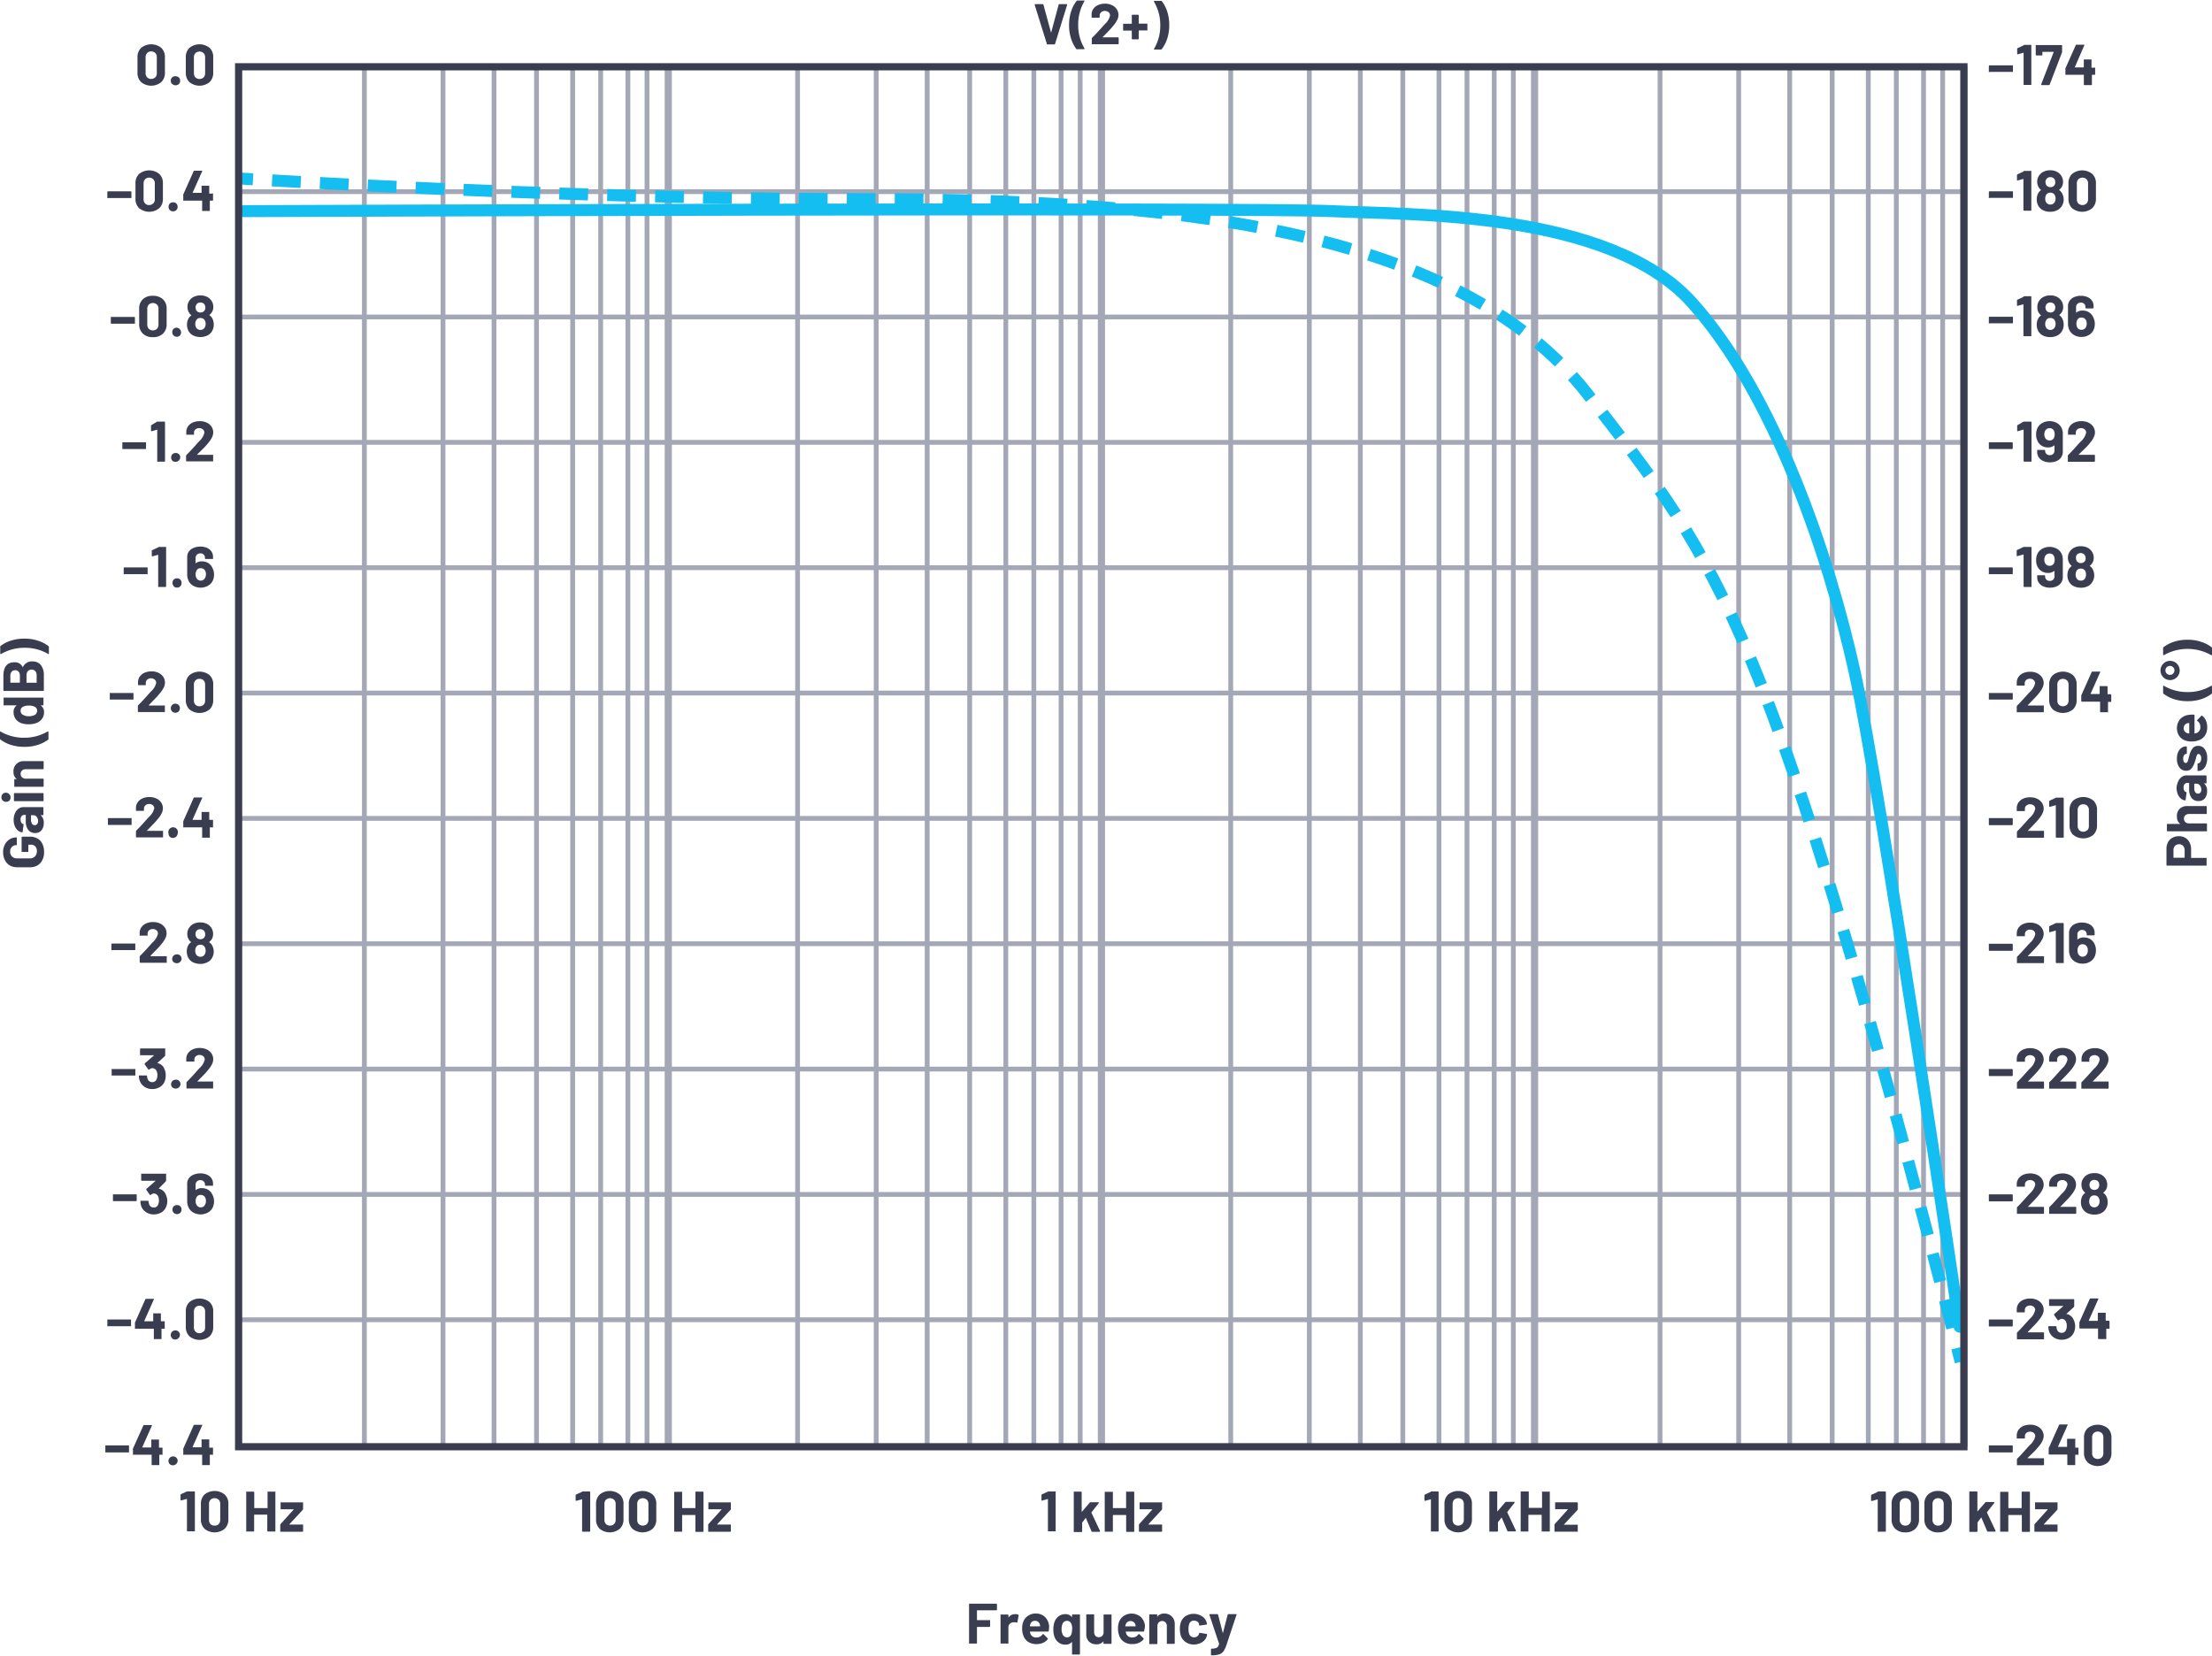 <svg id="ad78fcf1-9f11-4bbf-9725-efec1c9efefe" data-name="Layer 1" xmlns="http://www.w3.org/2000/svg" width="6.41in" height="4.8in" viewBox="0 0 461.55 345.31"><line x1="139.44" y1="301.78" x2="139.44" y2="13.67" fill="none" stroke="#a4a7b6" stroke-miterlimit="10" stroke-width="1.5"/><line x1="135" y1="301.78" x2="135" y2="13.67" fill="none" stroke="#a4a7b6" stroke-miterlimit="10"/><line x1="131.01" y1="301.78" x2="131.01" y2="13.67" fill="none" stroke="#a4a7b6" stroke-miterlimit="10"/><line x1="125.33" y1="301.78" x2="125.33" y2="13.67" fill="none" stroke="#a4a7b6" stroke-miterlimit="10"/><line x1="119.49" y1="301.78" x2="119.49" y2="13.67" fill="none" stroke="#a4a7b6" stroke-miterlimit="10"/><line x1="111.95" y1="301.78" x2="111.95" y2="13.67" fill="none" stroke="#a4a7b6" stroke-miterlimit="10"/><line x1="103.08" y1="301.78" x2="103.08" y2="13.67" fill="none" stroke="#a4a7b6" stroke-miterlimit="10"/><line x1="92.44" y1="301.78" x2="92.44" y2="13.67" fill="none" stroke="#a4a7b6" stroke-miterlimit="10"/><line x1="76.03" y1="301.78" x2="76.03" y2="13.67" fill="none" stroke="#a4a7b6" stroke-miterlimit="10"/><line x1="229.82" y1="301.78" x2="229.82" y2="13.67" fill="none" stroke="#a4a7b6" stroke-miterlimit="10" stroke-width="1.5"/><line x1="225.39" y1="301.78" x2="225.39" y2="13.67" fill="none" stroke="#a4a7b6" stroke-miterlimit="10"/><line x1="221.4" y1="301.78" x2="221.4" y2="13.67" fill="none" stroke="#a4a7b6" stroke-miterlimit="10"/><line x1="215.72" y1="301.78" x2="215.72" y2="13.67" fill="none" stroke="#a4a7b6" stroke-miterlimit="10"/><line x1="209.87" y1="301.78" x2="209.87" y2="13.67" fill="none" stroke="#a4a7b6" stroke-miterlimit="10"/><line x1="202.33" y1="301.78" x2="202.33" y2="13.67" fill="none" stroke="#a4a7b6" stroke-miterlimit="10"/><line x1="193.46" y1="301.78" x2="193.46" y2="13.67" fill="none" stroke="#a4a7b6" stroke-miterlimit="10"/><line x1="182.82" y1="301.78" x2="182.82" y2="13.67" fill="none" stroke="#a4a7b6" stroke-miterlimit="10"/><line x1="166.42" y1="301.78" x2="166.42" y2="13.67" fill="none" stroke="#a4a7b6" stroke-miterlimit="10"/><line x1="320.2" y1="301.78" x2="320.2" y2="13.67" fill="none" stroke="#a4a7b6" stroke-miterlimit="10" stroke-width="1.5"/><line x1="315.77" y1="301.78" x2="315.77" y2="13.67" fill="none" stroke="#a4a7b6" stroke-miterlimit="10"/><line x1="311.78" y1="301.78" x2="311.78" y2="13.67" fill="none" stroke="#a4a7b6" stroke-miterlimit="10"/><line x1="306.1" y1="301.78" x2="306.1" y2="13.67" fill="none" stroke="#a4a7b6" stroke-miterlimit="10"/><line x1="300.25" y1="301.78" x2="300.25" y2="13.67" fill="none" stroke="#a4a7b6" stroke-miterlimit="10"/><line x1="292.71" y1="301.78" x2="292.71" y2="13.67" fill="none" stroke="#a4a7b6" stroke-miterlimit="10"/><line x1="283.84" y1="301.78" x2="283.84" y2="13.67" fill="none" stroke="#a4a7b6" stroke-miterlimit="10"/><line x1="273.2" y1="301.78" x2="273.2" y2="13.67" fill="none" stroke="#a4a7b6" stroke-miterlimit="10"/><line x1="256.8" y1="301.78" x2="256.8" y2="13.67" fill="none" stroke="#a4a7b6" stroke-miterlimit="10"/><line x1="409.79" y1="301.78" x2="409.79" y2="13.67" fill="none" stroke="#a4a7b6" stroke-miterlimit="10" stroke-width="1.5"/><line x1="405.35" y1="301.78" x2="405.35" y2="13.67" fill="none" stroke="#a4a7b6" stroke-miterlimit="10"/><line x1="401.36" y1="301.78" x2="401.36" y2="13.67" fill="none" stroke="#a4a7b6" stroke-miterlimit="10"/><line x1="395.68" y1="301.78" x2="395.68" y2="13.67" fill="none" stroke="#a4a7b6" stroke-miterlimit="10"/><line x1="389.83" y1="301.78" x2="389.83" y2="13.67" fill="none" stroke="#a4a7b6" stroke-miterlimit="10"/><line x1="382.3" y1="301.78" x2="382.3" y2="13.67" fill="none" stroke="#a4a7b6" stroke-miterlimit="10"/><line x1="373.43" y1="301.78" x2="373.43" y2="13.67" fill="none" stroke="#a4a7b6" stroke-miterlimit="10"/><line x1="362.79" y1="301.78" x2="362.79" y2="13.67" fill="none" stroke="#a4a7b6" stroke-miterlimit="10"/><line x1="346.38" y1="301.78" x2="346.38" y2="13.67" fill="none" stroke="#a4a7b6" stroke-miterlimit="10"/><line x1="409.82" y1="39.84" x2="49.82" y2="39.84" fill="none" stroke="#a4a7b6" stroke-miterlimit="10"/><path d="M30.55,18.09a2.66,2.66,0,0,1-.77-2V12.91a2.62,2.62,0,0,1,.77-2,3.36,3.36,0,0,1,4.18,0,2.58,2.58,0,0,1,.77,2v3.17a2.62,2.62,0,0,1-.77,2,3.32,3.32,0,0,1-4.18,0Zm2.95-1a1.24,1.24,0,0,0,.31-.89v-3.3A1.23,1.23,0,0,0,33.5,12a1.15,1.15,0,0,0-.86-.33,1.11,1.11,0,0,0-.85.33,1.24,1.24,0,0,0-.32.88v3.3a1.24,1.24,0,0,0,.32.89,1.11,1.11,0,0,0,.85.33A1.15,1.15,0,0,0,33.5,17.05Z" transform="translate(-1.09 -1.09)" fill="#393d4f"/><path d="M37,18.47a.9.9,0,0,1-.27-.67.89.89,0,0,1,1-.95.91.91,0,0,1,.95.95.9.9,0,0,1-.27.67,1,1,0,0,1-1.36,0Z" transform="translate(-1.09 -1.09)" fill="#393d4f"/><path d="M40.63,18.09a2.66,2.66,0,0,1-.77-2V12.91a2.62,2.62,0,0,1,.77-2,3.36,3.36,0,0,1,4.18,0,2.58,2.58,0,0,1,.77,2v3.17a2.62,2.62,0,0,1-.77,2,3.32,3.32,0,0,1-4.18,0Zm2.94-1a1.2,1.2,0,0,0,.32-.89v-3.3a1.19,1.19,0,0,0-.32-.88,1.26,1.26,0,0,0-1.7,0,1.24,1.24,0,0,0-.32.88v3.3a1.24,1.24,0,0,0,.32.89,1.26,1.26,0,0,0,1.7,0Z" transform="translate(-1.09 -1.09)" fill="#393d4f"/><path d="M23.49,42.29a.15.15,0,0,1,0-.11V41a.14.14,0,0,1,.14-.14h4.74a.14.14,0,0,1,.14.14v1.16a.15.15,0,0,1,0,.11.18.18,0,0,1-.1,0H23.59A.18.18,0,0,1,23.49,42.29Z" transform="translate(-1.09 -1.09)" fill="#393d4f"/><path d="M30.13,44.4a2.66,2.66,0,0,1-.77-2V39.22a2.62,2.62,0,0,1,.77-2,3.36,3.36,0,0,1,4.18,0,2.58,2.58,0,0,1,.77,2v3.17a2.62,2.62,0,0,1-.77,2,3.32,3.32,0,0,1-4.18,0Zm2.95-1a1.21,1.21,0,0,0,.31-.88v-3.3a1.21,1.21,0,0,0-.31-.88,1.15,1.15,0,0,0-.86-.33,1.11,1.11,0,0,0-.85.33,1.22,1.22,0,0,0-.32.88v3.3a1.22,1.22,0,0,0,.32.88,1.11,1.11,0,0,0,.85.33A1.15,1.15,0,0,0,33.08,43.35Z" transform="translate(-1.09 -1.09)" fill="#393d4f"/><path d="M36.53,44.78a.91.91,0,0,1-.27-.68.94.94,0,0,1,.26-.68.93.93,0,0,1,.69-.26.89.89,0,0,1,.68.26,1,1,0,0,1,0,1.36,1,1,0,0,1-1.36,0Z" transform="translate(-1.09 -1.09)" fill="#393d4f"/><path d="M45.54,41.39a.12.12,0,0,1,0,.1V42.7a.13.13,0,0,1,0,.1.12.12,0,0,1-.1,0h-.51a.05.05,0,0,0-.06.06v2a.14.14,0,0,1,0,.1.13.13,0,0,1-.1,0h-1.4a.12.12,0,0,1-.1,0,.14.14,0,0,1,0-.1v-2a.05.05,0,0,0-.06-.06H39.43a.12.12,0,0,1-.1,0,.13.13,0,0,1,0-.1v-1a.67.67,0,0,1,0-.18l2.16-4.85a.18.18,0,0,1,.17-.11h1.5a.12.12,0,0,1,.11,0,.12.12,0,0,1,0,.12l-2,4.5v0s0,0,0,0h1.82a.05.05,0,0,0,.06-.06V39.8a.16.16,0,0,1,0-.11.15.15,0,0,1,.1,0h1.4a.18.18,0,0,1,.1,0,.16.16,0,0,1,0,.11v1.48a.05.05,0,0,0,.06.06h.51A.12.12,0,0,1,45.54,41.39Z" transform="translate(-1.09 -1.09)" fill="#393d4f"/><line x1="409.82" y1="66" x2="49.82" y2="66" fill="none" stroke="#a4a7b6" stroke-miterlimit="10"/><path d="M24.26,68.45a.16.16,0,0,1-.05-.11V67.18a.14.14,0,0,1,.05-.1.12.12,0,0,1,.1,0H29.1a.14.14,0,0,1,.14.14v1.16a.15.15,0,0,1,0,.11.18.18,0,0,1-.1,0H24.36A.15.15,0,0,1,24.26,68.45Z" transform="translate(-1.09 -1.09)" fill="#393d4f"/><path d="M30.9,70.56a2.66,2.66,0,0,1-.77-2V65.38a2.62,2.62,0,0,1,.77-2A2.88,2.88,0,0,1,33,62.67a2.91,2.91,0,0,1,2.09.73,2.58,2.58,0,0,1,.77,2v3.17a2.62,2.62,0,0,1-.77,2A2.92,2.92,0,0,1,33,71.3,2.88,2.88,0,0,1,30.9,70.56Zm2.94-1a1.18,1.18,0,0,0,.32-.88v-3.3a1.18,1.18,0,0,0-.32-.88,1.26,1.26,0,0,0-1.7,0,1.22,1.22,0,0,0-.32.88v3.3a1.22,1.22,0,0,0,.32.88,1.26,1.26,0,0,0,1.7,0Z" transform="translate(-1.09 -1.09)" fill="#393d4f"/><path d="M37.3,70.94a.91.91,0,0,1-.27-.68.94.94,0,0,1,.26-.68.93.93,0,0,1,.69-.26,1,1,0,0,1,.67,1.62.89.89,0,0,1-.67.27A.93.93,0,0,1,37.3,70.94Z" transform="translate(-1.09 -1.09)" fill="#393d4f"/><path d="M45.69,68.7a2.42,2.42,0,0,1-.3,1.24,2.28,2.28,0,0,1-1,1,3.52,3.52,0,0,1-3,0,2.25,2.25,0,0,1-1-1,2.82,2.82,0,0,1,0-2.47,1.66,1.66,0,0,1,.6-.69s0,0,0-.08a1.89,1.89,0,0,1-.5-.58A2.16,2.16,0,0,1,40.21,65a2.2,2.2,0,0,1,.48-1.44,2.25,2.25,0,0,1,.93-.72,3.33,3.33,0,0,1,2.58,0,2.55,2.55,0,0,1,.92.72A2.31,2.31,0,0,1,45.6,65a2,2,0,0,1-.32,1.12,2.06,2.06,0,0,1-.49.53s0,.06,0,.08a1.75,1.75,0,0,1,.63.71A2.77,2.77,0,0,1,45.69,68.7ZM44,68.55a1.54,1.54,0,0,0-.17-.75,1,1,0,0,0-.92-.5.92.92,0,0,0-.89.49,1.5,1.5,0,0,0-.18.78,1.46,1.46,0,0,0,.2.78,1.07,1.07,0,0,0,1.73,0A1.46,1.46,0,0,0,44,68.55Zm-2.1-3.46a1.33,1.33,0,0,0,.15.63,1,1,0,0,0,.86.43,1,1,0,0,0,.87-.43,1.19,1.19,0,0,0,.16-.64,1.08,1.08,0,0,0-.12-.5.88.88,0,0,0-.36-.38,1.15,1.15,0,0,0-.57-.14,1,1,0,0,0-.52.14.89.89,0,0,0-.35.39A1.11,1.11,0,0,0,41.89,65.09Z" transform="translate(-1.09 -1.09)" fill="#393d4f"/><line x1="409.82" y1="92.16" x2="49.82" y2="92.16" fill="none" stroke="#a4a7b6" stroke-miterlimit="10"/><path d="M26.62,94.6a.12.12,0,0,1,0-.1V93.34a.12.12,0,0,1,0-.1.14.14,0,0,1,.1,0h4.74a.14.14,0,0,1,.1,0,.12.12,0,0,1,0,.1V94.5a.12.12,0,0,1,0,.1.14.14,0,0,1-.1.05H26.72A.14.14,0,0,1,26.62,94.6Z" transform="translate(-1.09 -1.09)" fill="#393d4f"/><path d="M33.92,88.92h1.45a.14.14,0,0,1,.15.15v8.11a.18.18,0,0,1,0,.1.15.15,0,0,1-.11,0H34a.13.13,0,0,1-.1,0,.14.14,0,0,1,0-.1V90.6a.06.06,0,0,0,0,0s0,0,0,0l-1.19.33h0c-.08,0-.11,0-.11-.13l0-1a.16.16,0,0,1,.11-.16L33.74,89A.3.3,0,0,1,33.92,88.92Z" transform="translate(-1.09 -1.09)" fill="#393d4f"/><path d="M37.07,97.1a.93.93,0,0,1-.27-.68.94.94,0,0,1,.26-.68.93.93,0,0,1,.69-.27.9.9,0,0,1,.68.27.91.91,0,0,1,.27.68,1,1,0,0,1-1.63.68Z" transform="translate(-1.09 -1.09)" fill="#393d4f"/><path d="M42.21,95.85l0,0h3.25a.12.12,0,0,1,.1,0,.14.14,0,0,1,0,.1v1.17a.14.14,0,0,1,0,.1.12.12,0,0,1-.1,0h-5.4a.14.14,0,0,1-.14-.14V96.07a.24.24,0,0,1,.07-.18c.39-.38.79-.8,1.2-1.25l.77-.85c.22-.26.45-.51.68-.75a3.46,3.46,0,0,0,1.09-1.8.89.89,0,0,0-.3-.69,1.26,1.26,0,0,0-1.56,0,.91.91,0,0,0-.3.71v.3a.12.12,0,0,1,0,.1.14.14,0,0,1-.1,0H40.06a.14.14,0,0,1-.1,0,.12.12,0,0,1,0-.1V91a2.06,2.06,0,0,1,.41-1.15,2.44,2.44,0,0,1,1-.76,3.57,3.57,0,0,1,1.38-.26,3.31,3.31,0,0,1,1.49.31,2.47,2.47,0,0,1,1,.86,2.18,2.18,0,0,1,.34,1.2,2.33,2.33,0,0,1-.25,1,5.24,5.24,0,0,1-.76,1.14c-.25.32-.51.62-.8.93L42.4,95.62l-.18.18A0,0,0,0,0,42.21,95.85Z" transform="translate(-1.09 -1.09)" fill="#393d4f"/><line x1="409.82" y1="118.32" x2="49.82" y2="118.32" fill="none" stroke="#a4a7b6" stroke-miterlimit="10"/><path d="M26.9,120.77a.16.16,0,0,1,0-.11V119.5a.18.18,0,0,1,.15-.15h4.74a.14.14,0,0,1,.1.05.12.12,0,0,1,0,.1v1.16a.15.15,0,0,1,0,.11.18.18,0,0,1-.1,0H27A.15.15,0,0,1,26.9,120.77Z" transform="translate(-1.09 -1.09)" fill="#393d4f"/><path d="M34.2,115.08h1.45a.18.18,0,0,1,.1,0,.15.15,0,0,1,0,.11v8.11a.14.14,0,0,1-.14.14h-1.4a.15.15,0,0,1-.11,0,.18.18,0,0,1,0-.1v-6.58a.17.17,0,0,0,0-.05s0,0,0,0l-1.19.33h-.05c-.07,0-.1,0-.1-.13l0-1a.17.17,0,0,1,.11-.17l1.26-.59A.3.3,0,0,1,34.2,115.08Z" transform="translate(-1.09 -1.09)" fill="#393d4f"/><path d="M37.35,123.26a.93.93,0,0,1-.27-.68.94.94,0,0,1,.26-.68.93.93,0,0,1,.69-.27.91.91,0,0,1,.94,1,.93.93,0,0,1-.27.68,1,1,0,0,1-1.35,0Z" transform="translate(-1.09 -1.09)" fill="#393d4f"/><path d="M45.75,120.79a3.1,3.1,0,0,1-.23,1.25,2.35,2.35,0,0,1-1,1.12,3.16,3.16,0,0,1-3.15,0,2.35,2.35,0,0,1-1-1.18,3,3,0,0,1-.22-1.18v-3.61a2,2,0,0,1,.34-1.15,2.25,2.25,0,0,1,1-.76,3.48,3.48,0,0,1,1.41-.27,3.33,3.33,0,0,1,1.38.27,2.18,2.18,0,0,1,.93.75,2,2,0,0,1,.33,1.12v.34a.13.13,0,0,1,0,.1.14.14,0,0,1-.1,0H44a.14.14,0,0,1-.14-.14v-.11a.9.9,0,0,0-.27-.66.93.93,0,0,0-.68-.26,1,1,0,0,0-.73.27.94.94,0,0,0-.28.69v1.13s0,0,0,0a0,0,0,0,0,0,0,2,2,0,0,1,1.31-.42,2.53,2.53,0,0,1,1.29.33,2.24,2.24,0,0,1,.89,1A2.76,2.76,0,0,1,45.75,120.79Zm-1.69,0a1.45,1.45,0,0,0-.19-.79,1,1,0,0,0-.88-.48.92.92,0,0,0-.9.49,1.61,1.61,0,0,0-.18.8,1.46,1.46,0,0,0,.16.73,1,1,0,0,0,1.81,0A1.46,1.46,0,0,0,44.06,120.82Z" transform="translate(-1.09 -1.09)" fill="#393d4f"/><line x1="409.82" y1="144.48" x2="49.82" y2="144.48" fill="none" stroke="#a4a7b6" stroke-miterlimit="10"/><path d="M24,146.93a.15.15,0,0,1,0-.11v-1.16a.12.12,0,0,1,0-.1.13.13,0,0,1,.1,0h4.74a.13.13,0,0,1,.1,0,.12.12,0,0,1,0,.1v1.16a.15.15,0,0,1,0,.11.18.18,0,0,1-.1,0H24.13A.18.18,0,0,1,24,146.93Z" transform="translate(-1.09 -1.09)" fill="#393d4f"/><path d="M32.13,148.17l0,0h3.25a.21.21,0,0,1,.11,0,.18.18,0,0,1,0,.1v1.17a.18.18,0,0,1,0,.1.15.15,0,0,1-.11,0H30a.14.14,0,0,1-.14-.14v-1.1a.25.25,0,0,1,.07-.19c.39-.38.79-.8,1.2-1.25l.77-.84c.22-.27.45-.52.68-.76a3.51,3.51,0,0,0,1.1-1.8.92.92,0,0,0-.3-.69,1.15,1.15,0,0,0-.79-.27,1.1,1.1,0,0,0-.77.27.92.92,0,0,0-.31.71v.3a.12.12,0,0,1,0,.1.12.12,0,0,1-.1.05H30a.14.14,0,0,1-.11-.05.12.12,0,0,1,0-.1v-.56a2.14,2.14,0,0,1,.41-1.15,2.44,2.44,0,0,1,1-.76,3.57,3.57,0,0,1,1.38-.26,3.31,3.31,0,0,1,1.49.31,2.47,2.47,0,0,1,1,.86,2.18,2.18,0,0,1,.34,1.2,2.4,2.4,0,0,1-.25,1,5.45,5.45,0,0,1-.76,1.13,11.3,11.3,0,0,1-.8.93l-1.28,1.32-.18.18S32.12,148.15,32.13,148.17Z" transform="translate(-1.09 -1.09)" fill="#393d4f"/><path d="M37,149.42a1,1,0,0,1,0-1.36,1,1,0,0,1,1.36,0,1,1,0,0,1,0,1.36,1,1,0,0,1-1.36,0Z" transform="translate(-1.09 -1.09)" fill="#393d4f"/><path d="M40.63,149a2.67,2.67,0,0,1-.77-2v-3.17a2.62,2.62,0,0,1,.77-2,3.36,3.36,0,0,1,4.18,0,2.58,2.58,0,0,1,.77,2V147a2.64,2.64,0,0,1-.77,2,3.36,3.36,0,0,1-4.18,0Zm2.95-1a1.21,1.21,0,0,0,.31-.88v-3.3a1.21,1.21,0,0,0-.31-.88,1.15,1.15,0,0,0-.86-.33,1.11,1.11,0,0,0-.85.33,1.22,1.22,0,0,0-.32.88v3.3a1.22,1.22,0,0,0,.32.88,1.11,1.11,0,0,0,.85.33A1.15,1.15,0,0,0,43.58,148Z" transform="translate(-1.09 -1.09)" fill="#393d4f"/><line x1="409.82" y1="170.64" x2="49.82" y2="170.64" fill="none" stroke="#a4a7b6" stroke-miterlimit="10"/><path d="M23.61,173.08a.12.12,0,0,1,0-.1v-1.16a.12.12,0,0,1,0-.1.14.14,0,0,1,.1-.05h4.74a.14.14,0,0,1,.1.05.12.12,0,0,1,0,.1V173a.12.12,0,0,1,0,.1.14.14,0,0,1-.1,0H23.71A.14.14,0,0,1,23.61,173.08Z" transform="translate(-1.09 -1.09)" fill="#393d4f"/><path d="M31.71,174.33l.05,0H35a.15.15,0,0,1,.11,0,.18.18,0,0,1,0,.1v1.17a.18.18,0,0,1,0,.1.15.15,0,0,1-.11,0h-5.4a.14.14,0,0,1-.14-.14v-1.11a.24.24,0,0,1,.07-.18c.39-.38.79-.8,1.2-1.25l.77-.85c.22-.26.45-.51.68-.75a3.51,3.51,0,0,0,1.1-1.8A.89.89,0,0,0,33,169a1.14,1.14,0,0,0-.78-.27,1.1,1.1,0,0,0-.78.27.92.92,0,0,0-.31.71v.3a.12.12,0,0,1,0,.1.12.12,0,0,1-.1.05H29.57a.14.14,0,0,1-.11-.05.15.15,0,0,1,0-.1v-.56a2.11,2.11,0,0,1,.41-1.15,2.44,2.44,0,0,1,1-.76,3.41,3.41,0,0,1,1.39-.26,3.29,3.29,0,0,1,1.48.31,2.47,2.47,0,0,1,1,.86,2.18,2.18,0,0,1,.34,1.2,2.33,2.33,0,0,1-.25,1,5.24,5.24,0,0,1-.76,1.14,11.3,11.3,0,0,1-.8.93l-1.28,1.32-.18.18S31.71,174.31,31.71,174.33Z" transform="translate(-1.09 -1.09)" fill="#393d4f"/><path d="M36.53,175.58a.93.93,0,0,1-.27-.68,1,1,0,1,1,1.9,0,1,1,0,0,1-1.63.68Z" transform="translate(-1.09 -1.09)" fill="#393d4f"/><path d="M45.54,172.18a.15.15,0,0,1,0,.11v1.21a.13.13,0,0,1,0,.1.12.12,0,0,1-.1,0h-.51a.05.05,0,0,0-.06.06v2a.14.14,0,0,1,0,.1.13.13,0,0,1-.1,0h-1.4a.12.12,0,0,1-.1,0,.14.14,0,0,1,0-.1v-2a.05.05,0,0,0-.06-.06H39.43a.12.12,0,0,1-.1,0,.13.13,0,0,1,0-.1v-1a.67.67,0,0,1,0-.18l2.16-4.85a.18.18,0,0,1,.17-.11h1.5a.14.14,0,0,1,.11,0,.14.14,0,0,1,0,.13l-2,4.5v.05l0,0h1.82a.05.05,0,0,0,.06-.06v-1.49a.14.14,0,0,1,0-.1.12.12,0,0,1,.1,0h1.4a.13.13,0,0,1,.1,0,.14.14,0,0,1,0,.1v1.49a.05.05,0,0,0,.06.06h.51A.15.15,0,0,1,45.54,172.18Z" transform="translate(-1.09 -1.09)" fill="#393d4f"/><line x1="409.82" y1="196.8" x2="49.82" y2="196.8" fill="none" stroke="#a4a7b6" stroke-miterlimit="10"/><path d="M24.38,199.24a.12.12,0,0,1-.05-.1V198a.18.18,0,0,1,.15-.15h4.74a.14.14,0,0,1,.1,0,.12.12,0,0,1,0,.1v1.16a.12.12,0,0,1,0,.1.14.14,0,0,1-.1,0H24.48A.12.12,0,0,1,24.38,199.24Z" transform="translate(-1.09 -1.09)" fill="#393d4f"/><path d="M32.48,200.49l.05,0h3.25a.13.13,0,0,1,.1,0,.14.14,0,0,1,0,.1v1.17a.14.14,0,0,1,0,.1.13.13,0,0,1-.1,0h-5.4a.14.14,0,0,1-.14-.14v-1.11a.24.24,0,0,1,.07-.18c.39-.38.79-.8,1.2-1.25l.77-.85c.22-.26.45-.51.68-.75a3.46,3.46,0,0,0,1.09-1.8.89.89,0,0,0-.3-.69,1.26,1.26,0,0,0-1.56,0,.91.91,0,0,0-.3.71v.3a.12.12,0,0,1,0,.1.14.14,0,0,1-.1,0H30.33a.14.14,0,0,1-.1,0,.12.12,0,0,1,0-.1v-.56a2,2,0,0,1,.41-1.15,2.44,2.44,0,0,1,1-.76,3.4,3.4,0,0,1,1.38-.26,3.31,3.31,0,0,1,1.49.31,2.47,2.47,0,0,1,1,.86,2.18,2.18,0,0,1,.34,1.2,2.33,2.33,0,0,1-.25,1,5.24,5.24,0,0,1-.76,1.14c-.25.32-.51.62-.8.93l-1.29,1.32-.18.18A0,0,0,0,0,32.48,200.49Z" transform="translate(-1.09 -1.09)" fill="#393d4f"/><path d="M37.3,201.74a.95.95,0,0,1,.68-1.63.92.92,0,0,1,1,.95,1,1,0,0,1-1.63.68Z" transform="translate(-1.09 -1.09)" fill="#393d4f"/><path d="M45.69,199.5a2.45,2.45,0,0,1-.3,1.24,2.15,2.15,0,0,1-1,1,3.09,3.09,0,0,1-1.53.36,3.39,3.39,0,0,1-1.51-.34,2.25,2.25,0,0,1-1-1,2.73,2.73,0,0,1-.29-1.24,2.78,2.78,0,0,1,.28-1.24,1.63,1.63,0,0,1,.6-.68s0,0,0-.08a1.87,1.87,0,0,1-.49-.58,2.07,2.07,0,0,1-.28-1.08,2.2,2.2,0,0,1,.48-1.44,2.35,2.35,0,0,1,.93-.73,3.19,3.19,0,0,1,1.29-.25,3,3,0,0,1,1.3.26,2.51,2.51,0,0,1,.91.72,2.31,2.31,0,0,1,.48,1.44,2.12,2.12,0,0,1-.31,1.12,2.06,2.06,0,0,1-.5.52s0,.06,0,.09a1.68,1.68,0,0,1,.63.71A2.74,2.74,0,0,1,45.69,199.5Zm-1.7-.15a1.54,1.54,0,0,0-.17-.75,1,1,0,0,0-.92-.5.92.92,0,0,0-.89.49,1.5,1.5,0,0,0-.18.78,1.46,1.46,0,0,0,.2.78,1,1,0,0,0,.88.46.94.94,0,0,0,.85-.42A1.46,1.46,0,0,0,44,199.35Zm-2.1-3.46a1.17,1.17,0,0,0,.16.62.93.93,0,0,0,.85.44,1,1,0,0,0,.87-.44,1.24,1.24,0,0,0,0-1.14.86.86,0,0,0-.36-.37,1,1,0,0,0-.56-.14,1,1,0,0,0-.53.14.89.89,0,0,0-.35.39A1.08,1.08,0,0,0,41.89,195.89Z" transform="translate(-1.09 -1.09)" fill="#393d4f"/><line x1="409.82" y1="222.96" x2="49.82" y2="222.96" fill="none" stroke="#a4a7b6" stroke-miterlimit="10"/><path d="M24.39,225.4a.12.12,0,0,1,0-.1v-1.16a.12.12,0,0,1,0-.1.14.14,0,0,1,.1,0h4.74a.14.14,0,0,1,.1,0,.12.12,0,0,1,0,.1v1.16a.12.12,0,0,1,0,.1.14.14,0,0,1-.1,0H24.49A.14.14,0,0,1,24.39,225.4Z" transform="translate(-1.09 -1.09)" fill="#393d4f"/><path d="M35.67,225.39a3.36,3.36,0,0,1-.21,1.2,2.39,2.39,0,0,1-1,1.2,3,3,0,0,1-1.6.43,2.78,2.78,0,0,1-1.6-.46,2.5,2.5,0,0,1-1-1.23,3.7,3.7,0,0,1-.2-1,.13.13,0,0,1,.15-.15h1.42c.09,0,.14,0,.14.15a2.09,2.09,0,0,0,.13.59,1,1,0,0,0,.35.48,1,1,0,0,0,.59.18.93.93,0,0,0,.92-.59,2,2,0,0,0,.17-.84,2.08,2.08,0,0,0-.18-.93,1,1,0,0,0-.93-.56.63.63,0,0,0-.27.08,2.68,2.68,0,0,0-.35.22.18.18,0,0,1-.09,0,.12.12,0,0,1-.11-.08l-.71-1a.13.13,0,0,1,0-.09.19.19,0,0,1,0-.12l1.91-1.66a.06.06,0,0,0,0-.05s0,0,0,0H30.42a.15.15,0,0,1-.11,0,.18.18,0,0,1,0-.1v-1.16a.14.14,0,0,1,.15-.15h5a.18.18,0,0,1,.1,0,.15.15,0,0,1,0,.11v1.32a.24.24,0,0,1-.08.18l-1.57,1.44a0,0,0,0,0,0,0,0,0,0,0,0,0,0,1.94,1.94,0,0,1,1.49,1.23A3.21,3.21,0,0,1,35.67,225.39Z" transform="translate(-1.09 -1.09)" fill="#393d4f"/><path d="M37.07,227.9a.95.95,0,0,1,.68-1.63.92.92,0,0,1,1,.95,1,1,0,0,1-1.63.68Z" transform="translate(-1.09 -1.09)" fill="#393d4f"/><path d="M42.21,226.65l0,0h3.25a.12.12,0,0,1,.1,0,.14.14,0,0,1,0,.1V228a.14.14,0,0,1,0,.1.12.12,0,0,1-.1,0h-5.4A.14.14,0,0,1,40,228v-1.11a.24.24,0,0,1,.07-.18c.39-.38.79-.8,1.2-1.25l.77-.85c.22-.26.45-.51.68-.75a3.46,3.46,0,0,0,1.09-1.8.89.89,0,0,0-.3-.69,1.26,1.26,0,0,0-1.56,0,.91.91,0,0,0-.3.71v.3a.12.12,0,0,1,0,.1.14.14,0,0,1-.1,0H40.06a.14.14,0,0,1-.1,0,.12.12,0,0,1,0-.1v-.56a2,2,0,0,1,.41-1.15,2.44,2.44,0,0,1,1-.76,3.4,3.4,0,0,1,1.38-.26,3.31,3.31,0,0,1,1.49.31,2.47,2.47,0,0,1,1,.86,2.18,2.18,0,0,1,.34,1.2,2.33,2.33,0,0,1-.25,1,5.24,5.24,0,0,1-.76,1.14c-.25.32-.51.62-.8.93l-1.29,1.32-.18.18A0,0,0,0,0,42.21,226.65Z" transform="translate(-1.09 -1.09)" fill="#393d4f"/><line x1="409.82" y1="249.12" x2="49.82" y2="249.12" fill="none" stroke="#a4a7b6" stroke-miterlimit="10"/><path d="M24.66,251.56a.15.15,0,0,1,0-.1V250.3a.15.15,0,0,1,0-.1.16.16,0,0,1,.11,0h4.74a.14.14,0,0,1,.1,0,.12.12,0,0,1,0,.1v1.16a.12.12,0,0,1,0,.1.14.14,0,0,1-.1.05H24.77A.16.16,0,0,1,24.66,251.56Z" transform="translate(-1.09 -1.09)" fill="#393d4f"/><path d="M36,251.55a3.16,3.16,0,0,1-.22,1.2,2.38,2.38,0,0,1-1,1.2,3,3,0,0,1-1.6.43,2.82,2.82,0,0,1-1.61-.46,2.5,2.5,0,0,1-1-1.23,3.69,3.69,0,0,1-.19-1,.13.13,0,0,1,.15-.15h1.41a.13.13,0,0,1,.15.15,2.09,2.09,0,0,0,.13.59,1,1,0,0,0,.35.48,1,1,0,0,0,.58.18.93.93,0,0,0,.93-.59,2,2,0,0,0,.17-.84,2.08,2.08,0,0,0-.18-.93,1,1,0,0,0-.93-.56.56.56,0,0,0-.27.08,2.15,2.15,0,0,0-.35.22.21.21,0,0,1-.1,0c-.05,0-.08,0-.11-.08l-.7-1a.14.14,0,0,1,0-.09.21.21,0,0,1,.05-.12l1.91-1.66s0,0,0,0a0,0,0,0,0-.05,0H30.69a.14.14,0,0,1-.14-.14V246a.15.15,0,0,1,0-.11.18.18,0,0,1,.1,0h5a.18.18,0,0,1,.1,0,.15.15,0,0,1,0,.11v1.32a.29.29,0,0,1-.08.18L34.19,249s0,0,0,0,0,0,0,0a2,2,0,0,1,1.49,1.23A3.21,3.21,0,0,1,36,251.55Z" transform="translate(-1.09 -1.09)" fill="#393d4f"/><path d="M37.35,254.06a.93.93,0,0,1-.27-.68.94.94,0,0,1,.26-.68.93.93,0,0,1,.69-.27.91.91,0,0,1,.94.95.93.93,0,0,1-.27.68,1,1,0,0,1-1.35,0Z" transform="translate(-1.09 -1.09)" fill="#393d4f"/><path d="M45.75,251.59a3.1,3.1,0,0,1-.23,1.25,2.4,2.4,0,0,1-1,1.12,3.16,3.16,0,0,1-3.15,0,2.35,2.35,0,0,1-1-1.18,3,3,0,0,1-.22-1.18V248a2,2,0,0,1,.34-1.15,2.25,2.25,0,0,1,1-.76,3.48,3.48,0,0,1,1.41-.27,3.33,3.33,0,0,1,1.38.27,2.18,2.18,0,0,1,.93.75,2,2,0,0,1,.33,1.12v.34a.13.13,0,0,1,0,.1.14.14,0,0,1-.1,0H44a.14.14,0,0,1-.14-.14v-.11a.9.9,0,0,0-.27-.66.93.93,0,0,0-.68-.26,1,1,0,0,0-.73.27.94.94,0,0,0-.28.69v1.13s0,0,0,0a0,0,0,0,0,0,0,2,2,0,0,1,1.31-.42,2.53,2.53,0,0,1,1.29.33,2.27,2.27,0,0,1,.89,1A2.82,2.82,0,0,1,45.75,251.59Zm-1.69,0a1.45,1.45,0,0,0-.19-.79,1,1,0,0,0-.88-.48.92.92,0,0,0-.9.49,1.58,1.58,0,0,0-.18.8,1.49,1.49,0,0,0,.16.73,1,1,0,0,0,1.81,0A1.46,1.46,0,0,0,44.06,251.62Z" transform="translate(-1.09 -1.09)" fill="#393d4f"/><line x1="409.82" y1="275.28" x2="49.82" y2="275.28" fill="none" stroke="#a4a7b6" stroke-miterlimit="10"/><path d="M23.49,277.72a.12.12,0,0,1,0-.1v-1.16a.12.12,0,0,1,0-.1.14.14,0,0,1,.1-.05h4.74a.14.14,0,0,1,.1.05.12.12,0,0,1,0,.1v1.16a.12.12,0,0,1,0,.1.14.14,0,0,1-.1,0H23.59A.14.14,0,0,1,23.49,277.72Z" transform="translate(-1.09 -1.09)" fill="#393d4f"/><path d="M35.46,276.82a.15.15,0,0,1,0,.11v1.21a.13.13,0,0,1,0,.1.12.12,0,0,1-.1,0h-.51a.05.05,0,0,0-.06.06v2a.14.14,0,0,1,0,.1.13.13,0,0,1-.1,0h-1.4a.12.12,0,0,1-.1,0,.14.14,0,0,1,0-.1v-2a.05.05,0,0,0-.06-.06H29.35a.12.12,0,0,1-.1,0,.13.13,0,0,1,0-.1v-1a.67.67,0,0,1,0-.18l2.16-4.85a.18.18,0,0,1,.17-.11h1.5a.16.16,0,0,1,.11,0,.14.14,0,0,1,0,.13l-2,4.5v.05l0,0H33a.05.05,0,0,0,.06-.06v-1.49a.14.14,0,0,1,0-.1.12.12,0,0,1,.1,0h1.4a.13.13,0,0,1,.1,0,.14.14,0,0,1,0,.1v1.49a.05.05,0,0,0,.06.06h.51A.15.15,0,0,1,35.46,276.82Z" transform="translate(-1.09 -1.09)" fill="#393d4f"/><path d="M37,280.22a.95.95,0,0,1,.68-1.63.92.92,0,0,1,.95,1,1,1,0,0,1-1.63.68Z" transform="translate(-1.09 -1.09)" fill="#393d4f"/><path d="M40.63,279.84a2.69,2.69,0,0,1-.77-2v-3.17a2.62,2.62,0,0,1,.77-2,3.36,3.36,0,0,1,4.18,0,2.58,2.58,0,0,1,.77,2v3.17a2.65,2.65,0,0,1-.77,2,3.36,3.36,0,0,1-4.18,0Zm2.95-1a1.21,1.21,0,0,0,.31-.88v-3.3a1.21,1.21,0,0,0-.31-.88,1.15,1.15,0,0,0-.86-.33,1.11,1.11,0,0,0-.85.33,1.22,1.22,0,0,0-.32.88v3.3a1.22,1.22,0,0,0,.32.88,1.11,1.11,0,0,0,.85.33A1.15,1.15,0,0,0,43.58,278.79Z" transform="translate(-1.09 -1.09)" fill="#393d4f"/><path d="M23.07,304a.12.12,0,0,1,0-.1v-1.16a.12.12,0,0,1,0-.1.14.14,0,0,1,.1-.05h4.74a.14.14,0,0,1,.1.05.12.12,0,0,1,0,.1v1.16a.12.12,0,0,1,0,.1.14.14,0,0,1-.1.05H23.17A.14.14,0,0,1,23.07,304Z" transform="translate(-1.09 -1.09)" fill="#393d4f"/><path d="M35,303.12a.15.15,0,0,1,0,.11v1.21a.13.13,0,0,1,0,.1.12.12,0,0,1-.1,0h-.51a.05.05,0,0,0-.06.06v2a.14.14,0,0,1,0,.1.13.13,0,0,1-.1,0h-1.4a.12.12,0,0,1-.1,0,.14.14,0,0,1,0-.1v-2a.05.05,0,0,0-.06-.06H28.93a.12.12,0,0,1-.1,0,.13.13,0,0,1,0-.1v-1a.67.67,0,0,1,0-.18L31,298.45a.18.18,0,0,1,.17-.11h1.5a.14.14,0,0,1,.11,0,.14.14,0,0,1,0,.13l-2,4.5v.05l0,0h1.82a.05.05,0,0,0,.06-.06v-1.49a.14.14,0,0,1,0-.1.12.12,0,0,1,.1,0h1.4a.13.13,0,0,1,.1,0,.14.14,0,0,1,0,.1V303a.05.05,0,0,0,.06.06h.51A.15.15,0,0,1,35,303.12Z" transform="translate(-1.09 -1.09)" fill="#393d4f"/><path d="M36.53,306.52a.95.95,0,0,1,.68-1.63.92.92,0,0,1,.95.95,1,1,0,0,1-1.63.68Z" transform="translate(-1.09 -1.09)" fill="#393d4f"/><path d="M45.54,303.12a.15.15,0,0,1,0,.11v1.21a.13.13,0,0,1,0,.1.12.12,0,0,1-.1,0h-.51a.05.05,0,0,0-.06.06v2a.14.14,0,0,1,0,.1.13.13,0,0,1-.1,0h-1.4a.12.12,0,0,1-.1,0,.14.14,0,0,1,0-.1v-2a.05.05,0,0,0-.06-.06H39.43a.12.12,0,0,1-.1,0,.13.13,0,0,1,0-.1v-1a.67.67,0,0,1,0-.18l2.16-4.85a.18.18,0,0,1,.17-.11h1.5a.14.14,0,0,1,.11,0,.14.14,0,0,1,0,.13l-2,4.5v.05l0,0h1.82a.05.05,0,0,0,.06-.06v-1.49a.14.14,0,0,1,0-.1.12.12,0,0,1,.1,0h1.4a.13.13,0,0,1,.1,0,.14.14,0,0,1,0,.1V303a.05.05,0,0,0,.06.06h.51A.15.15,0,0,1,45.54,303.12Z" transform="translate(-1.09 -1.09)" fill="#393d4f"/><path d="M416.08,16a.13.13,0,0,1,0-.1V14.71a.14.14,0,0,1,.14-.14h4.74a.12.12,0,0,1,.1,0,.14.14,0,0,1,.05.1v1.17a.14.14,0,0,1-.05.1.12.12,0,0,1-.1,0h-4.74A.13.13,0,0,1,416.08,16Z" transform="translate(-1.09 -1.09)" fill="#393d4f"/><path d="M423.38,10.3h1.45a.15.15,0,0,1,.11,0,.18.18,0,0,1,0,.1v8.11a.15.15,0,0,1,0,.1.16.16,0,0,1-.11.05h-1.4a.14.14,0,0,1-.1-.05.12.12,0,0,1,0-.1V12a.05.05,0,0,0,0-.05s0,0-.05,0l-1.18.32h0c-.07,0-.11,0-.11-.13l0-1a.18.18,0,0,1,.11-.17l1.26-.59A.42.42,0,0,1,423.38,10.3Z" transform="translate(-1.09 -1.09)" fill="#393d4f"/><path d="M427,18.53l2.6-6.71c0-.05,0-.07-.05-.07h-2.24a.05.05,0,0,0-.06.06v.55a.14.14,0,0,1-.14.14H426a.14.14,0,0,1-.14-.14V10.44a.18.18,0,0,1,0-.1.15.15,0,0,1,.11,0h5.24a.13.13,0,0,1,.1,0,.14.14,0,0,1,.05.1v1.21a.74.74,0,0,1,0,.18l-2.59,6.76a.17.17,0,0,1-.17.11h-1.5C427,18.7,427,18.64,427,18.53Z" transform="translate(-1.09 -1.09)" fill="#393d4f"/><path d="M438.26,15.08a.18.18,0,0,1,0,.1v1.21a.15.15,0,0,1,0,.1.16.16,0,0,1-.11.05h-.51a.05.05,0,0,0-.06.06v1.95a.15.15,0,0,1,0,.1.14.14,0,0,1-.1.05H436a.14.14,0,0,1-.1-.05.12.12,0,0,1,0-.1V16.6a.05.05,0,0,0-.06-.06h-3.69a.14.14,0,0,1-.1-.05.12.12,0,0,1,0-.1v-1a.67.67,0,0,1,0-.18l2.16-4.85a.18.18,0,0,1,.17-.1h1.5c.06,0,.1,0,.12,0s0,.07,0,.12L434,15a0,0,0,0,0,0,0l0,0h1.83a.05.05,0,0,0,.06-.06V13.49a.12.12,0,0,1,0-.1.14.14,0,0,1,.1-.05h1.41a.14.14,0,0,1,.1.05.15.15,0,0,1,0,.1V15a.05.05,0,0,0,.06.06h.51A.15.15,0,0,1,438.26,15.08Z" transform="translate(-1.09 -1.09)" fill="#393d4f"/><path d="M416.08,42.29a.15.15,0,0,1,0-.11V41a.14.14,0,0,1,.14-.14h4.74a.12.12,0,0,1,.1,0,.14.14,0,0,1,.05.1v1.16a.16.16,0,0,1-.05.11.15.15,0,0,1-.1,0h-4.74A.18.18,0,0,1,416.08,42.29Z" transform="translate(-1.09 -1.09)" fill="#393d4f"/><path d="M423.38,36.6h1.45a.16.16,0,0,1,.11,0,.15.15,0,0,1,0,.1v8.11a.18.18,0,0,1,0,.1.15.15,0,0,1-.11,0h-1.4a.14.14,0,0,1-.14-.14V38.28a.05.05,0,0,0,0,0s0,0-.05,0l-1.18.33h0c-.07,0-.11,0-.11-.13l0-1a.18.18,0,0,1,.11-.17l1.26-.59A.4.4,0,0,1,423.38,36.6Z" transform="translate(-1.09 -1.09)" fill="#393d4f"/><path d="M431.69,42.54a2.42,2.42,0,0,1-.3,1.24,2.3,2.3,0,0,1-1,1,3.2,3.2,0,0,1-1.53.35,3.26,3.26,0,0,1-1.51-.34,2.3,2.3,0,0,1-1-1,2.72,2.72,0,0,1-.28-1.24,2.84,2.84,0,0,1,.27-1.23,1.81,1.81,0,0,1,.6-.69s0,0,0-.08a1.87,1.87,0,0,1-.49-.58,2.07,2.07,0,0,1-.28-1.08,2.2,2.2,0,0,1,.48-1.44,2.31,2.31,0,0,1,.93-.72,3,3,0,0,1,1.29-.26,3.14,3.14,0,0,1,1.3.26,2.51,2.51,0,0,1,.91.72,2.31,2.31,0,0,1,.48,1.44,2,2,0,0,1-.31,1.12,2.26,2.26,0,0,1-.49.53s0,.06,0,.08a1.72,1.72,0,0,1,.62.71A2.65,2.65,0,0,1,431.69,42.54ZM430,42.39a1.44,1.44,0,0,0-.17-.75,1,1,0,0,0-.92-.5.93.93,0,0,0-.89.49,1.5,1.5,0,0,0-.18.78,1.38,1.38,0,0,0,.21.78,1.06,1.06,0,0,0,1.72,0A1.39,1.39,0,0,0,430,42.39Zm-2.1-3.46a1.34,1.34,0,0,0,.16.63,1,1,0,0,0,.85.43,1,1,0,0,0,.88-.43,1.29,1.29,0,0,0,.15-.64,1.08,1.08,0,0,0-.12-.5.88.88,0,0,0-.36-.38,1.11,1.11,0,0,0-.56-.14,1,1,0,0,0-.52.14.85.85,0,0,0-.36.39A1.11,1.11,0,0,0,427.88,38.93Z" transform="translate(-1.09 -1.09)" fill="#393d4f"/><path d="M433.46,44.4a2.66,2.66,0,0,1-.77-2V39.22a2.62,2.62,0,0,1,.77-2,3.36,3.36,0,0,1,4.18,0,2.59,2.59,0,0,1,.78,2v3.17a2.63,2.63,0,0,1-.78,2,3.32,3.32,0,0,1-4.18,0Zm3-1a1.22,1.22,0,0,0,.32-.88v-3.3a1.22,1.22,0,0,0-.32-.88,1.27,1.27,0,0,0-1.71,0,1.21,1.21,0,0,0-.31.88v3.3a1.21,1.21,0,0,0,.31.88,1.27,1.27,0,0,0,1.71,0Z" transform="translate(-1.09 -1.09)" fill="#393d4f"/><path d="M416.08,68.45a.15.15,0,0,1,0-.11V67.18a.14.14,0,0,1,.14-.14h4.74a.12.12,0,0,1,.1,0,.14.14,0,0,1,.05.1v1.16a.16.16,0,0,1-.05.11.15.15,0,0,1-.1,0h-4.74A.18.18,0,0,1,416.08,68.45Z" transform="translate(-1.09 -1.09)" fill="#393d4f"/><path d="M423.38,62.76h1.45a.16.16,0,0,1,.11.05.15.15,0,0,1,0,.1V71a.18.18,0,0,1,0,.1.15.15,0,0,1-.11,0h-1.4a.14.14,0,0,1-.14-.14V64.44a.05.05,0,0,0,0,0s0,0-.05,0l-1.18.33h0c-.07,0-.11,0-.11-.13l0-1a.18.18,0,0,1,.11-.17l1.26-.59A.4.4,0,0,1,423.38,62.76Z" transform="translate(-1.09 -1.09)" fill="#393d4f"/><path d="M431.69,68.7a2.42,2.42,0,0,1-.3,1.24,2.3,2.3,0,0,1-1,1,3.2,3.2,0,0,1-1.53.35,3.26,3.26,0,0,1-1.51-.34,2.3,2.3,0,0,1-1-1,2.72,2.72,0,0,1-.28-1.24,2.84,2.84,0,0,1,.27-1.23,1.81,1.81,0,0,1,.6-.69s0,0,0-.08a1.87,1.87,0,0,1-.49-.58A2.07,2.07,0,0,1,426.2,65a2.2,2.2,0,0,1,.48-1.44,2.31,2.31,0,0,1,.93-.72,3,3,0,0,1,1.29-.26,3.14,3.14,0,0,1,1.3.26,2.51,2.51,0,0,1,.91.72,2.31,2.31,0,0,1,.48,1.44,2,2,0,0,1-.31,1.12,2.26,2.26,0,0,1-.49.53s0,.06,0,.08a1.72,1.72,0,0,1,.62.71A2.65,2.65,0,0,1,431.69,68.7ZM430,68.55a1.44,1.44,0,0,0-.17-.75,1,1,0,0,0-.92-.5.93.93,0,0,0-.89.49,1.5,1.5,0,0,0-.18.78,1.38,1.38,0,0,0,.21.78,1.06,1.06,0,0,0,1.72,0A1.39,1.39,0,0,0,430,68.55Zm-2.1-3.46a1.34,1.34,0,0,0,.16.63,1,1,0,0,0,.85.43,1,1,0,0,0,.88-.43,1.29,1.29,0,0,0,.15-.64,1.08,1.08,0,0,0-.12-.5.88.88,0,0,0-.36-.38,1.11,1.11,0,0,0-.56-.14,1,1,0,0,0-.52.14.85.85,0,0,0-.36.39A1.11,1.11,0,0,0,427.88,65.09Z" transform="translate(-1.09 -1.09)" fill="#393d4f"/><path d="M438.19,68.48a3.22,3.22,0,0,1-.23,1.24,2.41,2.41,0,0,1-1,1.12,2.93,2.93,0,0,1-1.56.41,2.88,2.88,0,0,1-1.6-.43,2.45,2.45,0,0,1-1-1.18,3.14,3.14,0,0,1-.21-1.18V64.85a1.94,1.94,0,0,1,.34-1.14,2.14,2.14,0,0,1,.95-.77,3.48,3.48,0,0,1,1.41-.27,3.33,3.33,0,0,1,1.38.27,2.18,2.18,0,0,1,.93.75,2,2,0,0,1,.33,1.13v.33a.18.18,0,0,1-.15.15h-1.4a.18.18,0,0,1-.15-.15V65a.89.89,0,0,0-.26-.66.94.94,0,0,0-.68-.26,1,1,0,0,0-.73.27.9.9,0,0,0-.28.69v1.13s0,0,0,0a.06.06,0,0,0,.05,0,1.94,1.94,0,0,1,1.31-.42,2.53,2.53,0,0,1,1.29.33,2.24,2.24,0,0,1,.89,1A2.94,2.94,0,0,1,438.19,68.48Zm-1.69,0a1.56,1.56,0,0,0-.19-.79,1,1,0,0,0-.88-.48.92.92,0,0,0-.9.49,1.61,1.61,0,0,0-.18.8,1.53,1.53,0,0,0,.16.74.93.93,0,0,0,.91.52,1,1,0,0,0,.9-.52A1.5,1.5,0,0,0,436.5,68.5Z" transform="translate(-1.09 -1.09)" fill="#393d4f"/><path d="M416.08,94.6a.12.12,0,0,1,0-.1V93.34a.12.12,0,0,1,0-.1.14.14,0,0,1,.1,0h4.74a.18.18,0,0,1,.15.15V94.5a.18.18,0,0,1-.15.15h-4.74A.14.14,0,0,1,416.08,94.6Z" transform="translate(-1.09 -1.09)" fill="#393d4f"/><path d="M423.38,88.92h1.45a.14.14,0,0,1,.15.15v8.11a.18.18,0,0,1,0,.1.15.15,0,0,1-.11,0h-1.4a.14.14,0,0,1-.14-.14V90.6a.09.09,0,0,0,0,0,0,0,0,0,0-.05,0l-1.18.33h0c-.07,0-.11,0-.11-.13l0-1a.16.16,0,0,1,.11-.16L423.2,89A.3.3,0,0,1,423.38,88.92Z" transform="translate(-1.09 -1.09)" fill="#393d4f"/><path d="M431.51,91.62v3.61a2,2,0,0,1-.34,1.15,2.15,2.15,0,0,1-.95.77,3.43,3.43,0,0,1-1.4.27,3.33,3.33,0,0,1-1.38-.27,2.22,2.22,0,0,1-.94-.76,1.94,1.94,0,0,1-.33-1.12v-.34a.14.14,0,0,1,0-.1.13.13,0,0,1,.1,0h1.41a.14.14,0,0,1,.14.14V95a.87.87,0,0,0,.27.66.93.93,0,0,0,.69.27,1,1,0,0,0,.72-.27.93.93,0,0,0,.27-.69V93.89s0,0,0,0,0,0-.05,0a1.93,1.93,0,0,1-1.29.42,2.43,2.43,0,0,1-1.29-.33,2.3,2.3,0,0,1-.9-1,2.93,2.93,0,0,1-.3-1.38,3.06,3.06,0,0,1,.24-1.25,2.38,2.38,0,0,1,1-1.11,3.2,3.2,0,0,1,3.15,0,2.39,2.39,0,0,1,1,1.19A3,3,0,0,1,431.51,91.62Zm-1.87.75a1.74,1.74,0,0,0,.17-.81,1.77,1.77,0,0,0-.15-.73.94.94,0,0,0-.91-.53,1,1,0,0,0-.92.53,1.7,1.7,0,0,0-.18.76,1.48,1.48,0,0,0,.21.79,1,1,0,0,0,.87.48A1,1,0,0,0,429.64,92.37Z" transform="translate(-1.09 -1.09)" fill="#393d4f"/><path d="M434.81,95.85s0,0,0,0h3.26a.14.14,0,0,1,.14.14v1.17a.14.14,0,0,1-.14.14h-5.4a.15.15,0,0,1-.11,0,.18.18,0,0,1,0-.1V96.07a.25.25,0,0,1,.08-.18c.39-.38.79-.8,1.19-1.25l.77-.85q.34-.39.69-.75a3.46,3.46,0,0,0,1.09-1.8.89.89,0,0,0-.3-.69,1.26,1.26,0,0,0-1.56,0,.91.91,0,0,0-.3.71v.3a.15.15,0,0,1,0,.1.16.16,0,0,1-.11,0h-1.41a.12.12,0,0,1-.1,0,.12.12,0,0,1,0-.1V91a2.13,2.13,0,0,1,.4-1.15,2.44,2.44,0,0,1,1-.76,3.62,3.62,0,0,1,1.39-.26,3.26,3.26,0,0,1,1.48.31,2.47,2.47,0,0,1,1,.86,2.19,2.19,0,0,1,.35,1.2,2.34,2.34,0,0,1-.26,1,5.17,5.17,0,0,1-.75,1.14c-.25.32-.52.62-.81.93L435,95.62l-.18.18S434.8,95.83,434.81,95.85Z" transform="translate(-1.09 -1.09)" fill="#393d4f"/><path d="M416.08,120.77a.15.15,0,0,1,0-.11V119.5a.12.12,0,0,1,0-.1.14.14,0,0,1,.1-.05h4.74a.18.18,0,0,1,.15.15v1.16a.16.16,0,0,1-.05.11.15.15,0,0,1-.1,0h-4.74A.18.18,0,0,1,416.08,120.77Z" transform="translate(-1.09 -1.09)" fill="#393d4f"/><path d="M423.38,115.08h1.45a.14.14,0,0,1,.15.15v8.11a.18.18,0,0,1,0,.1.15.15,0,0,1-.11,0h-1.4a.14.14,0,0,1-.14-.14v-6.58a.09.09,0,0,0,0-.05,0,0,0,0,0-.05,0L422,117h0c-.07,0-.11,0-.11-.13l0-1a.17.17,0,0,1,.11-.17l1.26-.59A.3.3,0,0,1,423.38,115.08Z" transform="translate(-1.09 -1.09)" fill="#393d4f"/><path d="M431.51,117.78v3.62a1.94,1.94,0,0,1-.34,1.14,2.15,2.15,0,0,1-.95.77,3.43,3.43,0,0,1-1.4.27,3.33,3.33,0,0,1-1.38-.27,2.22,2.22,0,0,1-.94-.76,1.94,1.94,0,0,1-.33-1.12v-.34a.14.14,0,0,1,0-.1.13.13,0,0,1,.1,0h1.41a.14.14,0,0,1,.14.14v.11a.87.87,0,0,0,.27.66.93.93,0,0,0,.69.27,1,1,0,0,0,.72-.27.93.93,0,0,0,.27-.69v-1.12s0,0,0,0a.06.06,0,0,0-.05,0,2,2,0,0,1-1.29.42,2.44,2.44,0,0,1-1.29-.34,2.3,2.3,0,0,1-.9-.95,2.93,2.93,0,0,1-.3-1.38,3.06,3.06,0,0,1,.24-1.25,2.38,2.38,0,0,1,1-1.11,3.2,3.2,0,0,1,3.15,0,2.39,2.39,0,0,1,1,1.19A3,3,0,0,1,431.51,117.78Zm-1.87.75a1.74,1.74,0,0,0,.17-.81,1.77,1.77,0,0,0-.15-.73.94.94,0,0,0-.91-.53,1,1,0,0,0-.92.53,1.7,1.7,0,0,0-.18.76,1.48,1.48,0,0,0,.21.79,1,1,0,0,0,.87.48A1,1,0,0,0,429.64,118.53Z" transform="translate(-1.09 -1.09)" fill="#393d4f"/><path d="M438.06,121a2.42,2.42,0,0,1-.3,1.24,2.33,2.33,0,0,1-.95,1,3.21,3.21,0,0,1-1.54.35,3.42,3.42,0,0,1-1.51-.34,2.23,2.23,0,0,1-1-1,2.6,2.6,0,0,1-.29-1.24,2.91,2.91,0,0,1,.27-1.24,1.86,1.86,0,0,1,.6-.68s0,0,0-.08a2,2,0,0,1-.49-.58,2.3,2.3,0,0,1,.21-2.52,2.28,2.28,0,0,1,.92-.72,3,3,0,0,1,1.29-.26,3.14,3.14,0,0,1,1.3.26,2.43,2.43,0,0,1,.91.72,2.31,2.31,0,0,1,.48,1.44,2,2,0,0,1-.31,1.12,2.24,2.24,0,0,1-.49.53s0,0,0,.08a1.72,1.72,0,0,1,.62.71A2.62,2.62,0,0,1,438.06,121Zm-1.71-.15a1.54,1.54,0,0,0-.16-.75,1,1,0,0,0-.93-.5.93.93,0,0,0-.89.49,1.61,1.61,0,0,0-.18.78,1.38,1.38,0,0,0,.21.78.93.93,0,0,0,.87.46,1,1,0,0,0,.86-.42A1.46,1.46,0,0,0,436.35,120.87Zm-2.09-3.46a1.26,1.26,0,0,0,.15.62,1,1,0,0,0,.85.44,1,1,0,0,0,.88-.44,1.21,1.21,0,0,0,0-1.13.8.8,0,0,0-.37-.38,1,1,0,0,0-.56-.14,1,1,0,0,0-.52.14.85.85,0,0,0-.36.39A1.08,1.08,0,0,0,434.26,117.41Z" transform="translate(-1.09 -1.09)" fill="#393d4f"/><path d="M416.08,146.93a.15.15,0,0,1,0-.11v-1.16a.12.12,0,0,1,0-.1.13.13,0,0,1,.1,0h4.74a.12.12,0,0,1,.1,0,.12.12,0,0,1,.05.1v1.16a.16.16,0,0,1-.05.11.15.15,0,0,1-.1,0h-4.74A.18.18,0,0,1,416.08,146.93Z" transform="translate(-1.09 -1.09)" fill="#393d4f"/><path d="M424.19,148.17s0,0,0,0h3.26a.18.18,0,0,1,.1,0,.13.13,0,0,1,0,.1v1.17a.14.14,0,0,1-.14.14h-5.4a.15.15,0,0,1-.11,0,.18.18,0,0,1,0-.1v-1.1a.26.26,0,0,1,.08-.19c.39-.38.79-.8,1.19-1.25l.77-.84c.23-.27.46-.52.69-.76a3.46,3.46,0,0,0,1.09-1.8.89.89,0,0,0-.3-.69,1.26,1.26,0,0,0-1.56,0,.91.91,0,0,0-.3.71v.3a.15.15,0,0,1,0,.1.16.16,0,0,1-.11.05H422a.12.12,0,0,1-.1-.05.12.12,0,0,1,0-.1v-.56a2.13,2.13,0,0,1,.4-1.15,2.44,2.44,0,0,1,1-.76,3.62,3.62,0,0,1,1.39-.26,3.26,3.26,0,0,1,1.48.31,2.47,2.47,0,0,1,1,.86,2.19,2.19,0,0,1,.35,1.2,2.42,2.42,0,0,1-.26,1,5.37,5.37,0,0,1-.75,1.13c-.25.32-.52.62-.81.93l-1.28,1.32-.18.18S424.18,148.15,424.19,148.17Z" transform="translate(-1.09 -1.09)" fill="#393d4f"/><path d="M429.44,149a2.67,2.67,0,0,1-.77-2v-3.17a2.62,2.62,0,0,1,.77-2,3.36,3.36,0,0,1,4.18,0,2.59,2.59,0,0,1,.78,2V147a2.64,2.64,0,0,1-.78,2,3.36,3.36,0,0,1-4.18,0Zm2.95-1a1.22,1.22,0,0,0,.32-.88v-3.3a1.22,1.22,0,0,0-.32-.88,1.27,1.27,0,0,0-1.71,0,1.21,1.21,0,0,0-.31.88v3.3a1.21,1.21,0,0,0,.31.88,1.27,1.27,0,0,0,1.71,0Z" transform="translate(-1.09 -1.09)" fill="#393d4f"/><path d="M441.62,146a.21.21,0,0,1,0,.11v1.21a.18.18,0,0,1,0,.1.15.15,0,0,1-.11,0H441a.05.05,0,0,0-.06.06v2a.18.18,0,0,1,0,.1.15.15,0,0,1-.11,0h-1.4a.14.14,0,0,1-.14-.14v-2a.05.05,0,0,0-.06-.06H435.5a.14.14,0,0,1-.14-.14v-1a.67.67,0,0,1,0-.18l2.16-4.85a.18.18,0,0,1,.17-.11h1.5a.14.14,0,0,1,.12,0s0,.06,0,.12l-2,4.5a0,0,0,0,0,0,.05s0,0,0,0h1.83a.05.05,0,0,0,.06-.06v-1.48a.15.15,0,0,1,0-.11.18.18,0,0,1,.1,0h1.4a.14.14,0,0,1,.15.15v1.48a.05.05,0,0,0,.06.06h.51A.21.21,0,0,1,441.62,146Z" transform="translate(-1.09 -1.09)" fill="#393d4f"/><path d="M416.08,173.08a.12.12,0,0,1,0-.1v-1.16a.12.12,0,0,1,0-.1.14.14,0,0,1,.1-.05h4.74a.18.18,0,0,1,.15.15V173a.18.18,0,0,1-.15.15h-4.74A.14.14,0,0,1,416.08,173.08Z" transform="translate(-1.09 -1.09)" fill="#393d4f"/><path d="M424.19,174.33s0,0,0,0h3.26a.14.14,0,0,1,.14.14v1.17a.14.14,0,0,1-.14.14h-5.4a.15.15,0,0,1-.11,0,.18.18,0,0,1,0-.1v-1.11a.25.25,0,0,1,.08-.18c.39-.38.79-.8,1.19-1.25l.77-.85q.34-.39.69-.75a3.46,3.46,0,0,0,1.09-1.8.89.89,0,0,0-.3-.69,1.26,1.26,0,0,0-1.56,0,.91.91,0,0,0-.3.71v.3a.15.15,0,0,1,0,.1.16.16,0,0,1-.11.05H422a.12.12,0,0,1-.1-.05.12.12,0,0,1,0-.1v-.56a2.1,2.1,0,0,1,.4-1.15,2.44,2.44,0,0,1,1-.76,3.45,3.45,0,0,1,1.39-.26,3.26,3.26,0,0,1,1.48.31,2.47,2.47,0,0,1,1,.86,2.19,2.19,0,0,1,.35,1.2,2.34,2.34,0,0,1-.26,1,5.17,5.17,0,0,1-.75,1.14c-.25.32-.52.62-.81.93l-1.28,1.32-.18.18S424.18,174.31,424.19,174.33Z" transform="translate(-1.09 -1.09)" fill="#393d4f"/><path d="M430.1,167.4h1.45a.14.14,0,0,1,.15.15v8.11a.18.18,0,0,1,0,.1.15.15,0,0,1-.11,0h-1.4a.14.14,0,0,1-.14-.14v-6.58a.09.09,0,0,0,0-.05,0,0,0,0,0-.05,0l-1.18.33h-.05c-.07,0-.11-.05-.11-.13l0-1a.16.16,0,0,1,.11-.16l1.26-.59A.3.3,0,0,1,430.1,167.4Z" transform="translate(-1.09 -1.09)" fill="#393d4f"/><path d="M433.69,175.2a2.69,2.69,0,0,1-.77-2V170a2.62,2.62,0,0,1,.77-2,3.36,3.36,0,0,1,4.18,0,2.59,2.59,0,0,1,.78,2v3.17a2.66,2.66,0,0,1-.78,2,3.36,3.36,0,0,1-4.18,0Zm2.95-1a1.21,1.21,0,0,0,.31-.88V170a1.21,1.21,0,0,0-.31-.88,1.15,1.15,0,0,0-.86-.33,1.13,1.13,0,0,0-.85.33,1.22,1.22,0,0,0-.32.88v3.3a1.22,1.22,0,0,0,.32.88,1.13,1.13,0,0,0,.85.33A1.15,1.15,0,0,0,436.64,174.15Z" transform="translate(-1.09 -1.09)" fill="#393d4f"/><path d="M416.08,199.24a.12.12,0,0,1,0-.1V198a.12.12,0,0,1,0-.1.14.14,0,0,1,.1,0h4.74a.18.18,0,0,1,.15.15v1.16a.18.18,0,0,1-.15.15h-4.74A.14.14,0,0,1,416.08,199.24Z" transform="translate(-1.09 -1.09)" fill="#393d4f"/><path d="M424.19,200.49l0,0h3.26a.14.14,0,0,1,.14.14v1.17a.14.14,0,0,1-.14.14h-5.4a.15.15,0,0,1-.11,0,.18.18,0,0,1,0-.1v-1.11a.25.25,0,0,1,.08-.18c.39-.38.79-.8,1.19-1.25l.77-.85q.34-.39.69-.75a3.46,3.46,0,0,0,1.09-1.8.89.89,0,0,0-.3-.69,1.26,1.26,0,0,0-1.56,0,.91.91,0,0,0-.3.71v.3a.15.15,0,0,1,0,.1.16.16,0,0,1-.11,0H422a.12.12,0,0,1-.1,0,.12.12,0,0,1,0-.1v-.56a2.1,2.1,0,0,1,.4-1.15,2.44,2.44,0,0,1,1-.76,3.45,3.45,0,0,1,1.39-.26,3.26,3.26,0,0,1,1.48.31,2.47,2.47,0,0,1,1,.86,2.19,2.19,0,0,1,.35,1.2,2.34,2.34,0,0,1-.26,1,5.17,5.17,0,0,1-.75,1.14c-.25.32-.52.62-.81.93l-1.28,1.32-.18.18S424.18,200.47,424.19,200.49Z" transform="translate(-1.09 -1.09)" fill="#393d4f"/><path d="M430.1,193.56h1.45a.14.14,0,0,1,.15.15v8.11a.18.18,0,0,1,0,.1.15.15,0,0,1-.11,0h-1.4a.14.14,0,0,1-.14-.14v-6.58a.09.09,0,0,0,0-.05,0,0,0,0,0-.05,0l-1.18.33h-.05c-.07,0-.11-.05-.11-.13l0-1a.16.16,0,0,1,.11-.16l1.26-.59A.3.3,0,0,1,430.1,193.56Z" transform="translate(-1.09 -1.09)" fill="#393d4f"/><path d="M438.42,199.27a3.28,3.28,0,0,1-.23,1.25,2.46,2.46,0,0,1-1,1.12,2.93,2.93,0,0,1-1.56.41,3,3,0,0,1-1.6-.43,2.4,2.4,0,0,1-1-1.18,3.18,3.18,0,0,1-.22-1.18v-3.61a2,2,0,0,1,.35-1.15,2.13,2.13,0,0,1,.95-.76,3.46,3.46,0,0,1,1.4-.27,3.33,3.33,0,0,1,1.38.27,2.18,2.18,0,0,1,.93.75,2,2,0,0,1,.33,1.12V196a.14.14,0,0,1-.14.14h-1.4a.15.15,0,0,1-.11,0,.18.18,0,0,1,0-.1v-.11a.93.93,0,0,0-.26-.66,1,1,0,0,0-.69-.26,1,1,0,0,0-.72.27.9.9,0,0,0-.28.69V197s0,0,0,0a.06.06,0,0,0,.05,0,1.94,1.94,0,0,1,1.31-.42,2.53,2.53,0,0,1,1.29.33,2.34,2.34,0,0,1,.89.95A2.94,2.94,0,0,1,438.42,199.27Zm-1.69,0a1.44,1.44,0,0,0-.2-.79,1,1,0,0,0-.87-.48.92.92,0,0,0-.9.49,1.58,1.58,0,0,0-.18.8,1.61,1.61,0,0,0,.15.73,1,1,0,0,0,1.82,0A1.46,1.46,0,0,0,436.73,199.3Z" transform="translate(-1.09 -1.09)" fill="#393d4f"/><path d="M416.08,225.4a.12.12,0,0,1,0-.1v-1.16a.12.12,0,0,1,0-.1.14.14,0,0,1,.1,0h4.74a.18.18,0,0,1,.15.15v1.16a.18.18,0,0,1-.15.15h-4.74A.14.14,0,0,1,416.08,225.4Z" transform="translate(-1.09 -1.09)" fill="#393d4f"/><path d="M424.19,226.65s0,0,0,0h3.26a.14.14,0,0,1,.14.14V228a.14.14,0,0,1-.14.14h-5.4a.15.15,0,0,1-.11,0,.18.18,0,0,1,0-.1v-1.11a.25.25,0,0,1,.08-.18c.39-.38.79-.8,1.19-1.25l.77-.85q.34-.39.69-.75a3.46,3.46,0,0,0,1.09-1.8.89.89,0,0,0-.3-.69,1.26,1.26,0,0,0-1.56,0,.91.91,0,0,0-.3.71v.3a.15.15,0,0,1,0,.1.16.16,0,0,1-.11,0H422a.12.12,0,0,1-.1,0,.12.12,0,0,1,0-.1v-.56a2.1,2.1,0,0,1,.4-1.15,2.44,2.44,0,0,1,1-.76,3.45,3.45,0,0,1,1.39-.26,3.26,3.26,0,0,1,1.48.31,2.47,2.47,0,0,1,1,.86,2.19,2.19,0,0,1,.35,1.2,2.34,2.34,0,0,1-.26,1,5.17,5.17,0,0,1-.75,1.14c-.25.32-.52.62-.81.93l-1.28,1.32-.18.18S424.18,226.63,424.19,226.65Z" transform="translate(-1.09 -1.09)" fill="#393d4f"/><path d="M430.91,226.65l0,0h3.26a.14.14,0,0,1,.14.14V228a.14.14,0,0,1-.14.14h-5.4a.15.15,0,0,1-.11,0,.18.18,0,0,1,0-.1v-1.11a.29.29,0,0,1,.07-.18c.4-.38.8-.8,1.2-1.25l.77-.85c.23-.26.45-.51.69-.75a3.54,3.54,0,0,0,1.09-1.8.89.89,0,0,0-.3-.69,1.26,1.26,0,0,0-1.56,0,.91.91,0,0,0-.3.71v.3a.15.15,0,0,1,0,.1.16.16,0,0,1-.11,0h-1.41a.18.18,0,0,1-.15-.15v-.56a2.11,2.11,0,0,1,.41-1.15,2.44,2.44,0,0,1,1-.76,3.45,3.45,0,0,1,1.39-.26,3.26,3.26,0,0,1,1.48.31,2.47,2.47,0,0,1,1,.86,2.18,2.18,0,0,1,.34,1.2,2.33,2.33,0,0,1-.25,1,5.55,5.55,0,0,1-.75,1.14c-.25.32-.52.62-.81.93l-1.28,1.32-.18.18S430.9,226.63,430.91,226.65Z" transform="translate(-1.09 -1.09)" fill="#393d4f"/><path d="M437.63,226.65a.06.06,0,0,0,.05,0h3.25a.14.14,0,0,1,.14.14V228a.14.14,0,0,1-.14.14h-5.4a.12.12,0,0,1-.1,0,.14.14,0,0,1-.05-.1v-1.11a.25.25,0,0,1,.08-.18c.39-.38.79-.8,1.19-1.25l.77-.85q.34-.39.69-.75a3.46,3.46,0,0,0,1.09-1.8.89.89,0,0,0-.3-.69,1.26,1.26,0,0,0-1.56,0,.91.91,0,0,0-.3.71v.3a.15.15,0,0,1,0,.1.14.14,0,0,1-.1,0h-1.42a.12.12,0,0,1-.1,0,.12.12,0,0,1,0-.1v-.56a2.1,2.1,0,0,1,.4-1.15,2.44,2.44,0,0,1,1-.76,3.48,3.48,0,0,1,1.39-.26,3.26,3.26,0,0,1,1.48.31,2.4,2.4,0,0,1,1,.86,2.19,2.19,0,0,1,.35,1.2,2.34,2.34,0,0,1-.26,1,5.17,5.17,0,0,1-.75,1.14c-.25.32-.52.62-.81.93l-1.28,1.32-.18.18S437.62,226.63,437.63,226.65Z" transform="translate(-1.09 -1.09)" fill="#393d4f"/><path d="M416.08,251.56a.12.12,0,0,1,0-.1V250.3a.12.12,0,0,1,0-.1.14.14,0,0,1,.1,0h4.74a.18.18,0,0,1,.15.15v1.16a.18.18,0,0,1-.15.15h-4.74A.14.14,0,0,1,416.08,251.56Z" transform="translate(-1.09 -1.09)" fill="#393d4f"/><path d="M424.19,252.81s0,0,0,0h3.26a.14.14,0,0,1,.14.14v1.17a.14.14,0,0,1-.14.14h-5.4a.15.15,0,0,1-.11,0,.18.18,0,0,1,0-.1V253a.25.25,0,0,1,.08-.18c.39-.38.79-.8,1.19-1.25l.77-.85q.34-.39.69-.75a3.46,3.46,0,0,0,1.09-1.8.89.89,0,0,0-.3-.69,1.26,1.26,0,0,0-1.56,0,.91.91,0,0,0-.3.71v.3a.15.15,0,0,1,0,.1.16.16,0,0,1-.11,0H422a.12.12,0,0,1-.1,0,.12.12,0,0,1,0-.1V248a2.13,2.13,0,0,1,.4-1.15,2.44,2.44,0,0,1,1-.76,3.62,3.62,0,0,1,1.39-.26,3.26,3.26,0,0,1,1.48.31,2.47,2.47,0,0,1,1,.86,2.19,2.19,0,0,1,.35,1.2,2.34,2.34,0,0,1-.26,1,5.17,5.17,0,0,1-.75,1.14c-.25.32-.52.62-.81.93l-1.28,1.32-.18.18S424.18,252.79,424.19,252.81Z" transform="translate(-1.09 -1.09)" fill="#393d4f"/><path d="M430.91,252.81s0,0,0,0h3.26a.14.14,0,0,1,.14.14v1.17a.14.14,0,0,1-.14.14h-5.4a.15.15,0,0,1-.11,0,.18.18,0,0,1,0-.1V253a.29.29,0,0,1,.07-.18c.4-.38.8-.8,1.2-1.25l.77-.85c.23-.26.45-.51.69-.75a3.54,3.54,0,0,0,1.09-1.8.89.89,0,0,0-.3-.69,1.26,1.26,0,0,0-1.56,0,.91.91,0,0,0-.3.71v.3a.15.15,0,0,1,0,.1.16.16,0,0,1-.11,0h-1.41a.18.18,0,0,1-.15-.15V248a2.14,2.14,0,0,1,.41-1.15,2.44,2.44,0,0,1,1-.76,3.62,3.62,0,0,1,1.39-.26,3.26,3.26,0,0,1,1.48.31,2.47,2.47,0,0,1,1,.86,2.18,2.18,0,0,1,.34,1.2,2.33,2.33,0,0,1-.25,1,5.55,5.55,0,0,1-.75,1.14c-.25.32-.52.62-.81.93l-1.28,1.32-.18.18S430.9,252.79,430.91,252.81Z" transform="translate(-1.09 -1.09)" fill="#393d4f"/><path d="M440.88,251.82a2.45,2.45,0,0,1-.3,1.24,2.26,2.26,0,0,1-.95,1,3.09,3.09,0,0,1-1.53.36,3.43,3.43,0,0,1-1.52-.34,2.28,2.28,0,0,1-1-1,2.6,2.6,0,0,1-.29-1.24,2.91,2.91,0,0,1,.27-1.24,1.78,1.78,0,0,1,.6-.68s0,0,0-.08a2,2,0,0,1-.49-.58,2.16,2.16,0,0,1-.27-1.08,2.2,2.2,0,0,1,.48-1.44,2.35,2.35,0,0,1,.93-.73,3.13,3.13,0,0,1,1.29-.25,2.94,2.94,0,0,1,1.29.26,2.43,2.43,0,0,1,.91.72,2.31,2.31,0,0,1,.48,1.44,2,2,0,0,1-.8,1.64s0,.06,0,.09a1.72,1.72,0,0,1,.62.71A2.62,2.62,0,0,1,440.88,251.82Zm-1.7-.15a1.54,1.54,0,0,0-.17-.75,1,1,0,0,0-.93-.5.93.93,0,0,0-.89.49,1.61,1.61,0,0,0-.17.78,1.37,1.37,0,0,0,.2.78,1.07,1.07,0,0,0,1.73,0A1.46,1.46,0,0,0,439.18,251.67Zm-2.1-3.46a1.26,1.26,0,0,0,.15.62,1,1,0,0,0,.85.44,1,1,0,0,0,.88-.44,1.23,1.23,0,0,0,.16-.63,1.27,1.27,0,0,0-.12-.51.86.86,0,0,0-.36-.37,1,1,0,0,0-.57-.14,1,1,0,0,0-.52.14.85.85,0,0,0-.36.39A1.08,1.08,0,0,0,437.08,248.21Z" transform="translate(-1.09 -1.09)" fill="#393d4f"/><path d="M416.08,277.72a.12.12,0,0,1,0-.1v-1.16a.12.12,0,0,1,0-.1.14.14,0,0,1,.1-.05h4.74a.18.18,0,0,1,.15.15v1.16a.18.18,0,0,1-.15.15h-4.74A.14.14,0,0,1,416.08,277.72Z" transform="translate(-1.09 -1.09)" fill="#393d4f"/><path d="M424.19,279l0,0h3.26a.14.14,0,0,1,.14.14v1.17a.14.14,0,0,1-.14.14h-5.4a.15.15,0,0,1-.11,0,.18.18,0,0,1,0-.1v-1.11A.25.25,0,0,1,422,279c.39-.38.79-.8,1.19-1.25l.77-.85q.34-.39.69-.75a3.46,3.46,0,0,0,1.09-1.8.89.89,0,0,0-.3-.69,1.26,1.26,0,0,0-1.56,0,.91.91,0,0,0-.3.71v.3a.15.15,0,0,1,0,.1.16.16,0,0,1-.11.05H422a.12.12,0,0,1-.1-.05.12.12,0,0,1,0-.1v-.56a2.1,2.1,0,0,1,.4-1.15,2.44,2.44,0,0,1,1-.76,3.45,3.45,0,0,1,1.39-.26,3.26,3.26,0,0,1,1.48.31,2.47,2.47,0,0,1,1,.86,2.19,2.19,0,0,1,.35,1.2,2.34,2.34,0,0,1-.26,1,5.17,5.17,0,0,1-.75,1.14c-.25.32-.52.62-.81.93l-1.28,1.32-.18.18S424.18,279,424.19,279Z" transform="translate(-1.09 -1.09)" fill="#393d4f"/><path d="M434.09,277.71a3.37,3.37,0,0,1-.22,1.2,2.34,2.34,0,0,1-1,1.2,3,3,0,0,1-1.6.43,2.78,2.78,0,0,1-1.6-.46,2.5,2.5,0,0,1-1-1.23,3.35,3.35,0,0,1-.19-1c0-.1.05-.15.14-.15h1.42c.09,0,.14.05.14.15a2.51,2.51,0,0,0,.13.59,1,1,0,0,0,.36.48,1,1,0,0,0,.58.18.91.91,0,0,0,.92-.59,1.86,1.86,0,0,0,.17-.84,2.08,2.08,0,0,0-.18-.93,1,1,0,0,0-.92-.56.63.63,0,0,0-.28.08,3.57,3.57,0,0,0-.35.22.18.18,0,0,1-.09,0,.12.12,0,0,1-.11-.08l-.71-1a.24.24,0,0,1,0-.09.16.16,0,0,1,0-.12l1.9-1.66s0,0,0-.05,0,0,0,0h-2.82a.14.14,0,0,1-.14-.14v-1.16a.15.15,0,0,1,0-.11.18.18,0,0,1,.1,0h5a.14.14,0,0,1,.15.15v1.32a.29.29,0,0,1-.08.18l-1.58,1.44,0,0a.06.06,0,0,0,.06,0,2,2,0,0,1,1.49,1.23A3.21,3.21,0,0,1,434.09,277.71Z" transform="translate(-1.09 -1.09)" fill="#393d4f"/><path d="M441.26,276.82a.21.21,0,0,1,0,.11v1.21a.18.18,0,0,1,0,.1.15.15,0,0,1-.11,0h-.51a.05.05,0,0,0-.06.06v2a.18.18,0,0,1,0,.1.13.13,0,0,1-.1,0H439a.14.14,0,0,1-.14-.14v-2a.05.05,0,0,0-.06-.06h-3.69a.14.14,0,0,1-.14-.14v-1a.67.67,0,0,1,0-.18l2.16-4.85a.18.18,0,0,1,.17-.11h1.5a.17.17,0,0,1,.12,0s0,.07,0,.13l-2,4.5a0,0,0,0,0,0,.05l0,0h1.83a.05.05,0,0,0,.06-.06v-1.49a.14.14,0,0,1,.14-.14h1.41a.13.13,0,0,1,.1,0,.18.18,0,0,1,0,.1v1.49a.05.05,0,0,0,.06.06h.51A.21.21,0,0,1,441.26,276.82Z" transform="translate(-1.09 -1.09)" fill="#393d4f"/><path d="M416.08,304a.12.12,0,0,1,0-.1v-1.16a.12.12,0,0,1,0-.1.14.14,0,0,1,.1-.05h4.74a.18.18,0,0,1,.15.15v1.16a.18.18,0,0,1-.15.15h-4.74A.14.14,0,0,1,416.08,304Z" transform="translate(-1.09 -1.09)" fill="#393d4f"/><path d="M424.19,305.27s0,0,0,0h3.26a.14.14,0,0,1,.14.14v1.17a.14.14,0,0,1-.14.14h-5.4a.15.15,0,0,1-.11,0,.18.18,0,0,1,0-.1v-1.11a.25.25,0,0,1,.08-.18c.39-.38.79-.8,1.19-1.25l.77-.85q.34-.39.69-.75a3.46,3.46,0,0,0,1.09-1.8.89.89,0,0,0-.3-.69,1.26,1.26,0,0,0-1.56,0,.91.91,0,0,0-.3.71v.3a.15.15,0,0,1,0,.1.16.16,0,0,1-.11.05H422a.12.12,0,0,1-.1-.05.12.12,0,0,1,0-.1v-.56a2.1,2.1,0,0,1,.4-1.15,2.44,2.44,0,0,1,1-.76,3.45,3.45,0,0,1,1.39-.26,3.26,3.26,0,0,1,1.48.31,2.47,2.47,0,0,1,1,.86,2.19,2.19,0,0,1,.35,1.2,2.34,2.34,0,0,1-.26,1,5.17,5.17,0,0,1-.75,1.14c-.25.32-.52.62-.81.93L424.38,305l-.18.18S424.18,305.25,424.19,305.27Z" transform="translate(-1.09 -1.09)" fill="#393d4f"/><path d="M434.78,303.12a.21.21,0,0,1,0,.11v1.21a.18.18,0,0,1,0,.1.15.15,0,0,1-.11,0h-.51a.05.05,0,0,0-.06.06v2a.18.18,0,0,1,0,.1.15.15,0,0,1-.11,0h-1.4a.14.14,0,0,1-.14-.14v-2a.05.05,0,0,0-.06-.06h-3.69a.14.14,0,0,1-.14-.14v-1a.67.67,0,0,1,0-.18l2.16-4.85a.18.18,0,0,1,.17-.11h1.5a.17.17,0,0,1,.12,0s0,.07,0,.13l-2,4.5a0,0,0,0,0,0,.05l0,0h1.83a.05.05,0,0,0,.06-.06v-1.49a.14.14,0,0,1,.14-.14H434a.15.15,0,0,1,.11,0,.18.18,0,0,1,0,.1V303a.05.05,0,0,0,.06.06h.51A.21.21,0,0,1,434.78,303.12Z" transform="translate(-1.09 -1.09)" fill="#393d4f"/><path d="M436.7,306.14a2.69,2.69,0,0,1-.77-2V301a2.62,2.62,0,0,1,.77-2,3.36,3.36,0,0,1,4.18,0,2.59,2.59,0,0,1,.78,2v3.17a2.66,2.66,0,0,1-.78,2,3.36,3.36,0,0,1-4.18,0Zm2.95-1.05a1.22,1.22,0,0,0,.32-.88v-3.3a1.22,1.22,0,0,0-.32-.88,1.27,1.27,0,0,0-1.71,0,1.21,1.21,0,0,0-.31.88v3.3a1.21,1.21,0,0,0,.31.88,1.27,1.27,0,0,0,1.71,0Z" transform="translate(-1.09 -1.09)" fill="#393d4f"/><path d="M40.19,312.2h1.45a.15.15,0,0,1,.11,0,.18.18,0,0,1,0,.1v8.12a.18.18,0,0,1,0,.1.15.15,0,0,1-.11,0h-1.4a.14.14,0,0,1-.14-.14v-6.58s0,0,0-.05,0,0,0,0l-1.18.32-.05,0c-.07,0-.11-.05-.11-.14l0-1a.18.18,0,0,1,.11-.17l1.26-.58A.3.3,0,0,1,40.19,312.2Z" transform="translate(-1.09 -1.09)" fill="#393d4f"/><path d="M43.78,320a2.66,2.66,0,0,1-.77-2v-3.17a2.62,2.62,0,0,1,.77-2,3.36,3.36,0,0,1,4.18,0,2.59,2.59,0,0,1,.78,2V318a2.63,2.63,0,0,1-.78,2,3.32,3.32,0,0,1-4.18,0Zm2.95-1a1.21,1.21,0,0,0,.31-.88v-3.3a1.21,1.21,0,0,0-.31-.88,1.15,1.15,0,0,0-.86-.33,1.13,1.13,0,0,0-.85.33,1.22,1.22,0,0,0-.32.88v3.3A1.22,1.22,0,0,0,45,319a1.13,1.13,0,0,0,.85.33A1.15,1.15,0,0,0,46.73,319Z" transform="translate(-1.09 -1.09)" fill="#393d4f"/><path d="M56.94,312.24a.13.13,0,0,1,.1,0h1.4a.15.15,0,0,1,.11,0,.18.18,0,0,1,0,.1v8.12a.18.18,0,0,1,0,.1.15.15,0,0,1-.11,0H57a.14.14,0,0,1-.14-.14v-3.32a.05.05,0,0,0-.06-.06H54.18a.05.05,0,0,0-.06.06v3.32a.14.14,0,0,1-.14.14h-1.4a.15.15,0,0,1-.11,0,.18.18,0,0,1,0-.1v-8.12a.18.18,0,0,1,0-.1.15.15,0,0,1,.11,0H54a.14.14,0,0,1,.14.14v3.23a.05.05,0,0,0,.06.06h2.66a.05.05,0,0,0,.06-.06v-3.23A.13.13,0,0,1,56.94,312.24Z" transform="translate(-1.09 -1.09)" fill="#393d4f"/><path d="M59.57,320.56a.14.14,0,0,1,0-.1v-1.29a.29.29,0,0,1,.08-.18l2.7-3s0-.07,0-.07H59.74a.14.14,0,0,1-.1,0,.12.12,0,0,1,0-.1v-1.23a.15.15,0,0,1,0-.11.18.18,0,0,1,.1,0h4.49a.18.18,0,0,1,.1,0,.15.15,0,0,1,0,.11v1.27a.32.32,0,0,1-.07.18l-2.78,3c0,.05,0,.07,0,.07h2.75a.18.18,0,0,1,.1,0,.15.15,0,0,1,0,.11v1.25a.14.14,0,0,1-.14.14H59.67A.12.12,0,0,1,59.57,320.56Z" transform="translate(-1.09 -1.09)" fill="#393d4f"/><path d="M219.81,312.2h1.45a.13.13,0,0,1,.1,0,.14.14,0,0,1,0,.1v8.12a.14.14,0,0,1,0,.1.13.13,0,0,1-.1,0h-1.4a.15.15,0,0,1-.11,0,.18.18,0,0,1,0-.1v-6.58a.06.06,0,0,0,0-.05s0,0-.05,0l-1.19.32,0,0c-.08,0-.11-.05-.11-.14l0-1a.18.18,0,0,1,.11-.17l1.26-.58A.3.3,0,0,1,219.81,312.2Z" transform="translate(-1.09 -1.09)" fill="#393d4f"/><path d="M225.14,320.56a.13.13,0,0,1,0-.1v-8.12a.13.13,0,0,1,0-.1.15.15,0,0,1,.11,0h1.4a.14.14,0,0,1,.14.14v4.05s0,0,0,0a.06.06,0,0,0,.05,0l1.63-1.89a.23.23,0,0,1,.18-.09h1.59q.12,0,.12.09a.23.23,0,0,1,0,.09l-1.53,1.93s0,.06,0,.09l1.79,3.8,0,.07c0,.07,0,.1-.13.1H229a.16.16,0,0,1-.16-.11l-1.19-2.81,0,0,0,0-.76,1a.17.17,0,0,0,0,.07v1.76a.14.14,0,0,1-.14.14h-1.4A.15.15,0,0,1,225.14,320.56Z" transform="translate(-1.09 -1.09)" fill="#393d4f"/><path d="M236.11,312.24a.13.13,0,0,1,.1,0h1.41a.14.14,0,0,1,.14.14v8.12a.14.14,0,0,1-.14.14h-1.41a.14.14,0,0,1-.14-.14v-3.32a.05.05,0,0,0-.06-.06h-2.65a.05.05,0,0,0-.06.06v3.32a.14.14,0,0,1-.05.1.12.12,0,0,1-.1,0h-1.4a.12.12,0,0,1-.1,0,.14.14,0,0,1-.05-.1v-8.12a.14.14,0,0,1,.05-.1.12.12,0,0,1,.1,0h1.4a.12.12,0,0,1,.1,0,.14.14,0,0,1,.05.1v3.23a.05.05,0,0,0,.06.06H236a.05.05,0,0,0,.06-.06v-3.23A.13.13,0,0,1,236.11,312.24Z" transform="translate(-1.09 -1.09)" fill="#393d4f"/><path d="M238.74,320.56a.13.13,0,0,1,0-.1v-1.29a.27.27,0,0,1,.07-.18l2.7-3s0-.07,0-.07h-2.53a.14.14,0,0,1-.1,0,.12.12,0,0,1,0-.1v-1.23a.15.15,0,0,1,0-.11.18.18,0,0,1,.1,0h4.49a.18.18,0,0,1,.1,0,.15.15,0,0,1,0,.11v1.27a.32.32,0,0,1-.07.18l-2.78,3c0,.05,0,.07,0,.07h2.75a.18.18,0,0,1,.1,0,.15.15,0,0,1,0,.11v1.25a.14.14,0,0,1-.14.14h-4.62A.13.13,0,0,1,238.74,320.56Z" transform="translate(-1.09 -1.09)" fill="#393d4f"/><path d="M219.52,10.08,217,2V1.92c0-.08,0-.12.13-.12h1.51a.16.16,0,0,1,.17.12l1.6,5.86s0,0,0,0,0,0,0,0l1.57-5.86a.16.16,0,0,1,.17-.12h1.48a.13.13,0,0,1,.12.17l-2.51,8.11a.16.16,0,0,1-.16.12h-1.51A.14.14,0,0,1,219.52,10.08Z" transform="translate(-1.09 -1.09)" fill="#393d4f"/><path d="M225.71,11.21A7.08,7.08,0,0,1,224.58,9a8.84,8.84,0,0,1-.42-2.82,9.08,9.08,0,0,1,.42-2.85,7.3,7.3,0,0,1,1.14-2.19.23.23,0,0,1,.18-.09h1.35a.14.14,0,0,1,.12,0,.11.11,0,0,1,0,.12,9.63,9.63,0,0,0-1.31,4.94,9.48,9.48,0,0,0,1.31,4.92.2.2,0,0,1,0,.08c0,.06,0,.09-.14.09h-1.36A.22.22,0,0,1,225.71,11.21Z" transform="translate(-1.09 -1.09)" fill="#393d4f"/><path d="M231.12,8.72a0,0,0,0,0,0,0h3.25a.14.14,0,0,1,.14.14v1.17a.14.14,0,0,1-.14.14H229a.12.12,0,0,1-.1,0,.13.13,0,0,1,0-.1V9a.24.24,0,0,1,.07-.18c.39-.38.79-.8,1.2-1.25s.66-.74.77-.85.45-.51.68-.75a3.46,3.46,0,0,0,1.09-1.8.89.89,0,0,0-.3-.69,1.26,1.26,0,0,0-1.56,0,.9.9,0,0,0-.3.71v.3a.14.14,0,0,1-.14.14H229a.14.14,0,0,1-.14-.14V3.88a2.07,2.07,0,0,1,.4-1.15,2.33,2.33,0,0,1,1-.76,3.4,3.4,0,0,1,1.38-.27,3.26,3.26,0,0,1,1.48.32,2.33,2.33,0,0,1,1,.86,2.19,2.19,0,0,1,.35,1.2,2.34,2.34,0,0,1-.26,1,5.68,5.68,0,0,1-.75,1.14q-.37.46-.81.93c-.28.3-.71.74-1.28,1.32l-.18.18A0,0,0,0,0,231.12,8.72Z" transform="translate(-1.09 -1.09)" fill="#393d4f"/><path d="M240.5,5.91a.18.18,0,0,1,0,.1V7.18a.18.18,0,0,1,0,.1.15.15,0,0,1-.11,0h-1.64a.05.05,0,0,0-.06.06V9a.14.14,0,0,1-.14.14h-1.16a.14.14,0,0,1-.14-.14V7.38a.05.05,0,0,0-.06-.06h-1.64a.15.15,0,0,1-.11,0,.18.18,0,0,1,0-.1V6a.18.18,0,0,1,0-.1.15.15,0,0,1,.11,0h1.64a.05.05,0,0,0,.06-.06V4.15a.14.14,0,0,1,.14-.14h1.16a.14.14,0,0,1,.14.14V5.81a.05.05,0,0,0,.06.06h1.64A.15.15,0,0,1,240.5,5.91Z" transform="translate(-1.09 -1.09)" fill="#393d4f"/><path d="M243.51,1.18a7,7,0,0,1,1.13,2.17,8.91,8.91,0,0,1,.42,2.83A9,9,0,0,1,244.64,9a7.55,7.55,0,0,1-1.14,2.19.25.25,0,0,1-.18.08H242c-.06,0-.1,0-.12,0a.11.11,0,0,1,0-.12,9.53,9.53,0,0,0,1.31-4.94,9.58,9.58,0,0,0-1.31-4.92.17.17,0,0,1,0-.07c0-.07,0-.1.14-.1h1.36A.2.2,0,0,1,243.51,1.18Z" transform="translate(-1.09 -1.09)" fill="#393d4f"/><path d="M122.64,312.2h1.46a.14.14,0,0,1,.14.14v8.12a.14.14,0,0,1-.14.14h-1.41a.14.14,0,0,1-.14-.14v-6.58s0,0,0-.05a0,0,0,0,0,0,0l-1.19.32-.05,0c-.07,0-.11-.05-.11-.14l0-1a.17.17,0,0,1,.1-.17l1.26-.58A.3.3,0,0,1,122.64,312.2Z" transform="translate(-1.09 -1.09)" fill="#393d4f"/><path d="M126.23,320a2.66,2.66,0,0,1-.77-2v-3.17a2.62,2.62,0,0,1,.77-2,3.36,3.36,0,0,1,4.18,0,2.59,2.59,0,0,1,.78,2V318a2.63,2.63,0,0,1-.78,2,3.32,3.32,0,0,1-4.18,0Zm3-1a1.22,1.22,0,0,0,.32-.88v-3.3a1.22,1.22,0,0,0-.32-.88,1.27,1.27,0,0,0-1.71,0,1.21,1.21,0,0,0-.31.88v3.3a1.21,1.21,0,0,0,.31.88,1.27,1.27,0,0,0,1.71,0Z" transform="translate(-1.09 -1.09)" fill="#393d4f"/><path d="M133.07,320a2.66,2.66,0,0,1-.77-2v-3.17a2.62,2.62,0,0,1,.77-2,3.36,3.36,0,0,1,4.18,0,2.59,2.59,0,0,1,.78,2V318a2.63,2.63,0,0,1-.78,2,3.32,3.32,0,0,1-4.18,0Zm3-1a1.22,1.22,0,0,0,.32-.88v-3.3a1.22,1.22,0,0,0-.32-.88,1.27,1.27,0,0,0-1.71,0,1.21,1.21,0,0,0-.31.88v3.3a1.21,1.21,0,0,0,.31.88,1.27,1.27,0,0,0,1.71,0Z" transform="translate(-1.09 -1.09)" fill="#393d4f"/><path d="M146.23,312.24a.13.13,0,0,1,.1,0h1.41a.14.14,0,0,1,.14.14v8.12a.14.14,0,0,1-.14.14h-1.41a.14.14,0,0,1-.14-.14v-3.32a.05.05,0,0,0-.06-.06h-2.65a.05.05,0,0,0-.06.06v3.32a.14.14,0,0,1,0,.1.12.12,0,0,1-.1,0h-1.4a.12.12,0,0,1-.1,0,.14.14,0,0,1-.05-.1v-8.12a.14.14,0,0,1,.05-.1.12.12,0,0,1,.1,0h1.4a.12.12,0,0,1,.1,0,.14.14,0,0,1,0,.1v3.23a.05.05,0,0,0,.06.06h2.65a.05.05,0,0,0,.06-.06v-3.23A.13.13,0,0,1,146.23,312.24Z" transform="translate(-1.09 -1.09)" fill="#393d4f"/><path d="M148.86,320.56a.13.13,0,0,1,0-.1v-1.29a.27.27,0,0,1,.07-.18l2.7-3s0-.07,0-.07H149a.14.14,0,0,1-.1,0,.12.12,0,0,1,0-.1v-1.23a.15.15,0,0,1,0-.11.18.18,0,0,1,.1,0h4.49a.18.18,0,0,1,.1,0,.15.15,0,0,1,0,.11v1.27a.32.32,0,0,1-.07.18l-2.78,3c0,.05,0,.07,0,.07h2.75a.18.18,0,0,1,.1,0,.15.15,0,0,1,0,.11v1.25a.14.14,0,0,1-.14.14H149A.13.13,0,0,1,148.86,320.56Z" transform="translate(-1.09 -1.09)" fill="#393d4f"/><path d="M299.67,312.2h1.46a.14.14,0,0,1,.14.14v8.11a.15.15,0,0,1,0,.11.18.18,0,0,1-.1,0h-1.41a.18.18,0,0,1-.1,0,.15.15,0,0,1,0-.11v-6.57s0,0,0-.05a0,0,0,0,0,0,0l-1.19.32h-.05c-.07,0-.11,0-.11-.13l0-1a.17.17,0,0,1,.1-.17l1.26-.59A.42.42,0,0,1,299.67,312.2Z" transform="translate(-1.09 -1.09)" fill="#393d4f"/><path d="M303.26,320a2.66,2.66,0,0,1-.77-2v-3.17a2.62,2.62,0,0,1,.77-2,3.36,3.36,0,0,1,4.18,0,2.59,2.59,0,0,1,.78,2V318a2.63,2.63,0,0,1-.78,2,3.32,3.32,0,0,1-4.18,0Zm2.95-1a1.24,1.24,0,0,0,.32-.88v-3.3a1.24,1.24,0,0,0-.32-.89,1.27,1.27,0,0,0-1.71,0,1.24,1.24,0,0,0-.31.89v3.3a1.23,1.23,0,0,0,.31.88,1.27,1.27,0,0,0,1.71,0Z" transform="translate(-1.09 -1.09)" fill="#393d4f"/><path d="M311.85,320.56a.15.15,0,0,1,0-.11v-8.11a.14.14,0,0,1,.14-.14h1.4a.15.15,0,0,1,.11,0,.18.18,0,0,1,0,.1v4.05a.05.05,0,0,0,0,0,.06.06,0,0,0,.05,0l1.63-1.9a.29.29,0,0,1,.18-.08H317c.08,0,.12,0,.12.08a.16.16,0,0,1,0,.1l-1.52,1.93a.15.15,0,0,0,0,.09l1.79,3.8a.17.17,0,0,1,0,.07c0,.07,0,.1-.13.1h-1.48a.18.18,0,0,1-.17-.11l-1.19-2.81,0,0s0,0,0,0l-.77,1,0,.07v1.75a.14.14,0,0,1-.15.15H312A.18.18,0,0,1,311.85,320.56Z" transform="translate(-1.09 -1.09)" fill="#393d4f"/><path d="M322.82,312.24a.12.12,0,0,1,.1,0h1.4a.12.12,0,0,1,.1,0,.14.14,0,0,1,.05.1v8.11a.16.16,0,0,1-.05.11.15.15,0,0,1-.1,0h-1.4a.15.15,0,0,1-.1,0,.16.16,0,0,1-.05-.11v-3.31a.05.05,0,0,0-.06-.06h-2.65a.05.05,0,0,0-.06.06v3.31a.15.15,0,0,1,0,.11.18.18,0,0,1-.1,0h-1.41a.18.18,0,0,1-.1,0,.15.15,0,0,1,0-.11v-8.11a.14.14,0,0,1,.14-.14h1.41a.14.14,0,0,1,.14.14v3.23a.05.05,0,0,0,.06.06h2.65a.05.05,0,0,0,.06-.06v-3.23A.14.14,0,0,1,322.82,312.24Z" transform="translate(-1.09 -1.09)" fill="#393d4f"/><path d="M325.44,320.56a.21.21,0,0,1,0-.11v-1.28a.34.34,0,0,1,.07-.18l2.7-3s0-.08,0-.08h-2.53a.12.12,0,0,1-.1,0,.14.14,0,0,1,0-.1v-1.24a.14.14,0,0,1,0-.1.12.12,0,0,1,.1,0h4.49a.14.14,0,0,1,.14.14v1.28a.32.32,0,0,1-.07.18l-2.79,3c0,.05,0,.07,0,.07h2.75a.18.18,0,0,1,.1,0,.15.15,0,0,1,0,.11v1.24a.15.15,0,0,1,0,.11.18.18,0,0,1-.1,0h-4.62A.21.21,0,0,1,325.44,320.56Z" transform="translate(-1.09 -1.09)" fill="#393d4f"/><path d="M393,312.2h1.45a.14.14,0,0,1,.14.14v8.12a.14.14,0,0,1-.14.14H393a.15.15,0,0,1-.11,0,.18.18,0,0,1,0-.1v-6.58s0,0,0-.05,0,0-.05,0l-1.19.32-.05,0c-.07,0-.1-.05-.1-.14l0-1a.18.18,0,0,1,.11-.17l1.26-.58A.3.3,0,0,1,393,312.2Z" transform="translate(-1.09 -1.09)" fill="#393d4f"/><path d="M396.56,320a2.62,2.62,0,0,1-.77-2v-3.17a2.58,2.58,0,0,1,.77-2,2.94,2.94,0,0,1,2.09-.73,3,3,0,0,1,2.09.73,2.62,2.62,0,0,1,.77,2V318a2.66,2.66,0,0,1-.77,2,2.89,2.89,0,0,1-2.09.74A2.86,2.86,0,0,1,396.56,320Zm2.94-1a1.22,1.22,0,0,0,.32-.88v-3.3a1.22,1.22,0,0,0-.32-.88,1.13,1.13,0,0,0-.85-.33,1.11,1.11,0,0,0-.85.33,1.22,1.22,0,0,0-.32.88v3.3a1.22,1.22,0,0,0,.32.88,1.11,1.11,0,0,0,.85.33A1.13,1.13,0,0,0,399.5,319Z" transform="translate(-1.09 -1.09)" fill="#393d4f"/><path d="M403.4,320a2.62,2.62,0,0,1-.77-2v-3.17a2.58,2.58,0,0,1,.77-2,2.91,2.91,0,0,1,2.08-.73,3,3,0,0,1,2.1.73,2.62,2.62,0,0,1,.77,2V318a2.66,2.66,0,0,1-.77,2,2.9,2.9,0,0,1-2.1.74A2.83,2.83,0,0,1,403.4,320Zm2.94-1a1.22,1.22,0,0,0,.32-.88v-3.3a1.22,1.22,0,0,0-.32-.88,1.14,1.14,0,0,0-.86-.33,1.11,1.11,0,0,0-.84.33,1.22,1.22,0,0,0-.32.88v3.3a1.22,1.22,0,0,0,.32.88,1.11,1.11,0,0,0,.84.33A1.14,1.14,0,0,0,406.34,319Z" transform="translate(-1.09 -1.09)" fill="#393d4f"/><path d="M412,320.56a.13.13,0,0,1,0-.1v-8.12a.14.14,0,0,1,.14-.14h1.41a.14.14,0,0,1,.14.14v4.05s0,0,0,0a0,0,0,0,0,0,0l1.64-1.89a.23.23,0,0,1,.18-.09h1.59q.12,0,.12.09a.23.23,0,0,1,0,.09l-1.53,1.93s0,.06,0,.09l1.79,3.8,0,.07c0,.07,0,.1-.13.1h-1.48a.16.16,0,0,1-.16-.11l-1.19-2.81,0,0-.05,0-.76,1a.17.17,0,0,0,0,.07v1.76a.14.14,0,0,1-.14.14h-1.41A.13.13,0,0,1,412,320.56Z" transform="translate(-1.09 -1.09)" fill="#393d4f"/><path d="M423,312.24a.13.13,0,0,1,.1,0h1.41a.14.14,0,0,1,.14.14v8.12a.14.14,0,0,1-.14.14h-1.41a.14.14,0,0,1-.14-.14v-3.32a.05.05,0,0,0-.06-.06H420.2a.05.05,0,0,0-.06.06v3.32a.14.14,0,0,1-.05.1.12.12,0,0,1-.1,0h-1.4a.12.12,0,0,1-.1,0,.14.14,0,0,1-.05-.1v-8.12a.14.14,0,0,1,.05-.1.12.12,0,0,1,.1,0H420a.12.12,0,0,1,.1,0,.14.14,0,0,1,.05.1v3.23a.05.05,0,0,0,.06.06h2.65a.05.05,0,0,0,.06-.06v-3.23A.13.13,0,0,1,423,312.24Z" transform="translate(-1.09 -1.09)" fill="#393d4f"/><path d="M425.58,320.56a.13.13,0,0,1,0-.1v-1.29a.27.27,0,0,1,.07-.18l2.7-3s0-.07,0-.07h-2.53a.14.14,0,0,1-.1,0,.12.12,0,0,1,0-.1v-1.23a.15.15,0,0,1,0-.11.18.18,0,0,1,.1,0h4.49a.18.18,0,0,1,.1,0,.15.15,0,0,1,0,.11v1.27a.32.32,0,0,1-.07.18l-2.78,3c0,.05,0,.07,0,.07h2.75a.18.18,0,0,1,.1,0,.15.15,0,0,1,0,.11v1.25a.14.14,0,0,1-.14.14h-4.62A.13.13,0,0,1,425.58,320.56Z" transform="translate(-1.09 -1.09)" fill="#393d4f"/><path d="M9.92,180.44a2.67,2.67,0,0,1-1,1.1,3,3,0,0,1-1.55.39H4.66a3,3,0,0,1-1.55-.39,2.63,2.63,0,0,1-1-1.1,3.53,3.53,0,0,1-.37-1.63,3.44,3.44,0,0,1,.36-1.61,2.76,2.76,0,0,1,1-1.1,2.52,2.52,0,0,1,1.38-.39H4.5a.14.14,0,0,1,.1,0,.12.12,0,0,1,0,.1v1.4a.12.12,0,0,1,0,.1.14.14,0,0,1-.1,0h0a1.26,1.26,0,0,0-.93.38,1.41,1.41,0,0,0-.37,1,1.38,1.38,0,0,0,.4,1,1.45,1.45,0,0,0,1.05.39H7.39a1.39,1.39,0,0,0,1-.42,1.48,1.48,0,0,0,.4-1.07,1.45,1.45,0,0,0-.33-1,1.17,1.17,0,0,0-.91-.37H7.06a.05.05,0,0,0-.06.06v1.35a.14.14,0,0,1,0,.1.12.12,0,0,1-.1,0H5.75a.12.12,0,0,1-.1,0,.14.14,0,0,1-.05-.1v-2.93a.18.18,0,0,1,.15-.15H7.33a3.12,3.12,0,0,1,1.59.39,2.53,2.53,0,0,1,1,1.08,3.53,3.53,0,0,1,.36,1.63A3.41,3.41,0,0,1,9.92,180.44Z" transform="translate(-1.09 -1.09)" fill="#393d4f"/><path d="M4.21,170.67a2.35,2.35,0,0,1,.73-.95,1.73,1.73,0,0,1,1-.34h4.07a.14.14,0,0,1,.14.14v1.41a.14.14,0,0,1-.14.14h-.4l-.05,0s0,0,0,0a1.92,1.92,0,0,1,.66,1.62,2.36,2.36,0,0,1-.46,1.51,1.59,1.59,0,0,1-1.34.58,1.73,1.73,0,0,1-1.44-.65,2.93,2.93,0,0,1-.51-1.85v-1.22a.05.05,0,0,0-.06-.06H6.23a.8.8,0,0,0-.62.24,1,1,0,0,0-.22.72,1.29,1.29,0,0,0,.13.62.64.64,0,0,0,.37.32q.14,0,.12.15l-.19,1.45c0,.1-.05.14-.11.14a1.64,1.64,0,0,1-.91-.41,2.37,2.37,0,0,1-.64-.93,3.58,3.58,0,0,1-.22-1.3A3.46,3.46,0,0,1,4.21,170.67Zm4.55.76a.85.85,0,0,0-.71-.36H7.62a.05.05,0,0,0-.06.06V172a1.56,1.56,0,0,0,.2.84.67.67,0,0,0,.58.31.62.62,0,0,0,.51-.23,1,1,0,0,0,.19-.61A1.42,1.42,0,0,0,8.76,171.43Z" transform="translate(-1.09 -1.09)" fill="#393d4f"/><path d="M3.07,168a.93.93,0,0,1-.68.27.91.91,0,0,1-1-.95,1,1,0,0,1,.26-.69,1,1,0,0,1,.69-.26A1,1,0,0,1,3.07,168Zm7.09.14a.13.13,0,0,1-.1,0H4.16A.14.14,0,0,1,4,168v-1.41a.14.14,0,0,1,.14-.14h5.9a.14.14,0,0,1,.14.14V168A.13.13,0,0,1,10.16,168.1Z" transform="translate(-1.09 -1.09)" fill="#393d4f"/><path d="M4.52,160.37a2.19,2.19,0,0,1,1.6-.59h3.94a.14.14,0,0,1,.14.14v1.41a.14.14,0,0,1-.14.14H6.47a1.12,1.12,0,0,0-.78.27,1,1,0,0,0,0,1.43,1.12,1.12,0,0,0,.78.27h3.59a.14.14,0,0,1,.14.14V165a.14.14,0,0,1-.14.14H4.18a.15.15,0,0,1-.11,0,.18.18,0,0,1,0-.1v-1.41a.18.18,0,0,1,0-.1.15.15,0,0,1,.11,0H4.6s0,0,0,0,0,0,0,0a1.69,1.69,0,0,1-.69-1.46A2.08,2.08,0,0,1,4.52,160.37Z" transform="translate(-1.09 -1.09)" fill="#393d4f"/><path d="M11.21,155.25A7.08,7.08,0,0,1,9,156.38a8.84,8.84,0,0,1-2.82.42,9.08,9.08,0,0,1-2.85-.42,7.08,7.08,0,0,1-2.19-1.14.21.21,0,0,1-.09-.18v-1.35a.14.14,0,0,1,0-.12s.07,0,.12,0a9.63,9.63,0,0,0,4.94,1.31,9.48,9.48,0,0,0,4.92-1.31l.08,0c.06,0,.09,0,.09.13v1.37A.21.21,0,0,1,11.21,155.25Z" transform="translate(-1.09 -1.09)" fill="#393d4f"/><path d="M1.84,148.13a.13.13,0,0,1,0-.1v-1.4a.15.15,0,0,1,0-.11.18.18,0,0,1,.1,0h8.12a.18.18,0,0,1,.1,0,.15.15,0,0,1,0,.11V148a.14.14,0,0,1-.14.14h-.4s0,0,0,0,0,0,0,.05a1.63,1.63,0,0,1,.66,1.38,2.28,2.28,0,0,1-.47,1.44,2.48,2.48,0,0,1-1.29.87,4.52,4.52,0,0,1-1.45.21,4.5,4.5,0,0,1-1.49-.22,2.51,2.51,0,0,1-1.21-.87,2.36,2.36,0,0,1-.45-1.47,1.62,1.62,0,0,1,.6-1.34s0,0,0-.05a0,0,0,0,0,0,0H1.94A.13.13,0,0,1,1.84,148.13Zm5.28.06a2.46,2.46,0,0,0-1.26.26.87.87,0,0,0-.47.8.93.93,0,0,0,.47.86,2.32,2.32,0,0,0,1.27.3,2.54,2.54,0,0,0,1.2-.26,1,1,0,0,0,.51-.88.93.93,0,0,0-.51-.84A2.57,2.57,0,0,0,7.12,148.19Z" transform="translate(-1.09 -1.09)" fill="#393d4f"/><path d="M5.89,140.12a2,2,0,0,1,2-1.14,2.1,2.1,0,0,1,1.76.79,3.44,3.44,0,0,1,.59,2.08V145a.14.14,0,0,1-.14.14H1.94A.14.14,0,0,1,1.8,145v-3c0-1.9.77-2.85,2.3-2.85a1.78,1.78,0,0,1,1.72,1S5.87,140.17,5.89,140.12Zm-2.58,3.29H5.18a.05.05,0,0,0,.06-.06V142a1.3,1.3,0,0,0-.26-.88.9.9,0,0,0-.72-.31.92.92,0,0,0-.74.31,1.3,1.3,0,0,0-.27.88v1.4A.05.05,0,0,0,3.31,143.41ZM8.45,141a1,1,0,0,0-.77-.32,1,1,0,0,0-.77.32,1.25,1.25,0,0,0-.29.87v1.49a.05.05,0,0,0,.06.06h2a.05.05,0,0,0,.06-.06v-1.5A1.22,1.22,0,0,0,8.45,141Z" transform="translate(-1.09 -1.09)" fill="#393d4f"/><path d="M1.18,135.77a7,7,0,0,1,2.17-1.13,8.91,8.91,0,0,1,2.83-.42,8.69,8.69,0,0,1,2.84.43,7.3,7.3,0,0,1,2.19,1.13.25.25,0,0,1,.08.18v1.35c0,.06,0,.1,0,.12a.11.11,0,0,1-.12,0,9.52,9.52,0,0,0-4.94-1.3,9.58,9.58,0,0,0-4.92,1.3l-.07,0c-.07,0-.1,0-.1-.14V136A.21.21,0,0,1,1.18,135.77Z" transform="translate(-1.09 -1.09)" fill="#393d4f"/><path d="M453.46,176.71a2.29,2.29,0,0,1,.92-.93,2.74,2.74,0,0,1,1.36-.33,2.53,2.53,0,0,1,1.33.34,2.38,2.38,0,0,1,.9,1,3.09,3.09,0,0,1,.31,1.42v1.71a.05.05,0,0,0,.06.06h3.06a.15.15,0,0,1,.11,0,.18.18,0,0,1,0,.1v1.41a.18.18,0,0,1,0,.1.15.15,0,0,1-.11,0h-8.12a.14.14,0,0,1-.14-.14V178.1A2.83,2.83,0,0,1,453.46,176.71Zm3.15.76a1.07,1.07,0,0,0-.83-.34,1.12,1.12,0,0,0-.86.34,1.24,1.24,0,0,0-.32.88v1.53a.05.05,0,0,0,.06.06h2.21a.05.05,0,0,0,.06-.06v-1.53A1.24,1.24,0,0,0,456.61,177.47Z" transform="translate(-1.09 -1.09)" fill="#393d4f"/><path d="M455.87,169.75a2.18,2.18,0,0,1,1.6-.59h3.93a.14.14,0,0,1,.15.15v1.4a.18.18,0,0,1,0,.1.15.15,0,0,1-.11,0h-3.58a1.12,1.12,0,0,0-.78.27,1,1,0,0,0,0,1.43,1.12,1.12,0,0,0,.78.27h3.58a.14.14,0,0,1,.15.15v1.4a.18.18,0,0,1,0,.1.15.15,0,0,1-.11,0h-8.11a.14.14,0,0,1-.14-.14V173a.15.15,0,0,1,0-.11.18.18,0,0,1,.1,0h2.65a.06.06,0,0,0,.05,0s0,0,0,0a1.68,1.68,0,0,1-.7-1.46A2.1,2.1,0,0,1,455.87,169.75Z" transform="translate(-1.09 -1.09)" fill="#393d4f"/><path d="M455.55,164.1a2.34,2.34,0,0,1,.74-1,1.78,1.78,0,0,1,1-.34h4.06a.14.14,0,0,1,.15.15v1.4a.18.18,0,0,1,0,.1.15.15,0,0,1-.11,0H461a0,0,0,0,0-.05,0s0,0,0,0a1.89,1.89,0,0,1,.66,1.62,2.4,2.4,0,0,1-.45,1.51,1.63,1.63,0,0,1-1.35.57,1.72,1.72,0,0,1-1.43-.64,3,3,0,0,1-.51-1.85v-1.23a.05.05,0,0,0-.06-.06h-.26a.8.8,0,0,0-.62.24,1,1,0,0,0-.22.72,1.27,1.27,0,0,0,.13.62.61.61,0,0,0,.37.32.14.14,0,0,1,.12.16l-.19,1.45c0,.09-.05.14-.11.13a1.6,1.6,0,0,1-.91-.4,2.38,2.38,0,0,1-.64-.94,3.58,3.58,0,0,1-.23-1.3A3.41,3.41,0,0,1,455.55,164.1Zm4.56.75a.86.86,0,0,0-.71-.36H459a.05.05,0,0,0-.06.06v.87a1.53,1.53,0,0,0,.2.84.69.69,0,0,0,1.09.08.94.94,0,0,0,.18-.61A1.44,1.44,0,0,0,460.11,164.85Z" transform="translate(-1.09 -1.09)" fill="#393d4f"/><path d="M461.4,160.56a2.13,2.13,0,0,1-.63.93,1.43,1.43,0,0,1-.93.33h-.12a.18.18,0,0,1-.1,0,.15.15,0,0,1,0-.11v-1.33a.14.14,0,0,1,.14-.14h0a.55.55,0,0,0,.45-.3,1.36,1.36,0,0,0,.18-.73,1.15,1.15,0,0,0-.16-.66.48.48,0,0,0-.4-.26.37.37,0,0,0-.33.22,3.82,3.82,0,0,0-.22.71,8.07,8.07,0,0,1-.28.89,3.77,3.77,0,0,1-.65,1.22,1.36,1.36,0,0,1-1.1.46,1.68,1.68,0,0,1-1.41-.69,2.94,2.94,0,0,1-.52-1.83,3.5,3.5,0,0,1,.24-1.35,2.16,2.16,0,0,1,.69-.89,1.71,1.71,0,0,1,1-.32.14.14,0,0,1,.14.14v1.29a.14.14,0,0,1-.14.14.51.51,0,0,0-.44.27,1.28,1.28,0,0,0-.18.72,1.22,1.22,0,0,0,.14.64.45.45,0,0,0,.4.26.39.39,0,0,0,.36-.25,4.34,4.34,0,0,0,.25-.82c0-.09.05-.19.08-.3a3.34,3.34,0,0,1,.1-.36,3.86,3.86,0,0,1,.65-1.35,1.4,1.4,0,0,1,1.15-.49,1.61,1.61,0,0,1,1.38.7,3.16,3.16,0,0,1,.5,1.89A3.79,3.79,0,0,1,461.4,160.56Z" transform="translate(-1.09 -1.09)" fill="#393d4f"/><path d="M458.85,150.08a.14.14,0,0,1,.14.16V154s0,.06.06,0a1.72,1.72,0,0,0,.48-.13,1.25,1.25,0,0,0,.67-1.27,1.41,1.41,0,0,0-.62-1.21.13.13,0,0,1-.07-.11.1.1,0,0,1,.05-.08l.85-.87a.15.15,0,0,1,.11-.06l.09.05a2.54,2.54,0,0,1,.76,1,3.42,3.42,0,0,1,.27,1.37,3.09,3.09,0,0,1-.46,1.74,2.63,2.63,0,0,1-1.31,1,4.1,4.1,0,0,1-1.57.25,3.51,3.51,0,0,1-1.17-.18,2.56,2.56,0,0,1-1.35-1A3,3,0,0,1,456,151a3,3,0,0,1,1.86-.88A5.44,5.44,0,0,1,458.85,150.08Zm-1.41,3.84.39.09a.05.05,0,0,0,.06-.06v-2.08c0-.05,0-.06-.06-.05l-.34.06a1.06,1.06,0,0,0-.56.38,1.11,1.11,0,0,0-.19.67A1,1,0,0,0,457.44,153.92Z" transform="translate(-1.09 -1.09)" fill="#393d4f"/><path d="M462.56,145.73a7.29,7.29,0,0,1-2.17,1.12,8.91,8.91,0,0,1-2.83.42,9.17,9.17,0,0,1-2.85-.42,7.32,7.32,0,0,1-2.19-1.14.22.22,0,0,1-.08-.18v-1.35a.14.14,0,0,1,.05-.12s.07,0,.12,0a9.6,9.6,0,0,0,4.94,1.31,9.48,9.48,0,0,0,4.92-1.31.12.12,0,0,1,.07,0c.07,0,.1,0,.1.13v1.37A.25.25,0,0,1,462.56,145.73Z" transform="translate(-1.09 -1.09)" fill="#393d4f"/><path d="M455.63,141.86a2,2,0,0,1-.74.74,2,2,0,0,1-1,.27,2,2,0,0,1-1-.27,2.07,2.07,0,0,1-.73-.74,2,2,0,0,1-.27-1,2,2,0,0,1,.27-1,2.07,2.07,0,0,1,.73-.74,2,2,0,0,1,1-.27,2,2,0,0,1,1,.27,2,2,0,0,1,.74.74,2,2,0,0,1,.27,1A2,2,0,0,1,455.63,141.86Zm-1.1-1.68a.9.9,0,0,0-.66-.27.93.93,0,0,0-.68.27.94.94,0,0,0,.68,1.6.87.87,0,0,0,.66-.28.94.94,0,0,0,0-1.32Z" transform="translate(-1.09 -1.09)" fill="#393d4f"/><path d="M452.52,136a7.36,7.36,0,0,1,2.18-1.13,8.91,8.91,0,0,1,2.83-.42,8.73,8.73,0,0,1,2.84.43,7.3,7.3,0,0,1,2.19,1.13.25.25,0,0,1,.08.18v1.36a.13.13,0,0,1-.05.11.11.11,0,0,1-.12,0,10,10,0,0,0-9.86,0l-.07,0c-.07,0-.1,0-.1-.13v-1.37A.25.25,0,0,1,452.52,136Z" transform="translate(-1.09 -1.09)" fill="#393d4f"/><path d="M209,337a.13.13,0,0,1-.1,0H205a.05.05,0,0,0-.06.06V339a.05.05,0,0,0,.06.06h2.58a.18.18,0,0,1,.1,0,.15.15,0,0,1,0,.11v1.16a.14.14,0,0,1-.14.14H205a.05.05,0,0,0-.06.06v3.32a.14.14,0,0,1,0,.1.12.12,0,0,1-.1,0h-1.4a.12.12,0,0,1-.1,0,.14.14,0,0,1-.05-.1v-8.12a.14.14,0,0,1,.05-.1.12.12,0,0,1,.1,0h5.53a.14.14,0,0,1,.14.14v1.17A.13.13,0,0,1,209,337Z" transform="translate(-1.09 -1.09)" fill="#393d4f"/><path d="M213.56,337.93c.07,0,.09.09.07.18l-.25,1.36c0,.1-.06.13-.17.09a1.33,1.33,0,0,0-.42-.06l-.26,0a1.19,1.19,0,0,0-.73.32,1,1,0,0,0-.3.75v3.28a.18.18,0,0,1,0,.1.15.15,0,0,1-.11,0H210a.14.14,0,0,1-.14-.14V338a.15.15,0,0,1,0-.11.18.18,0,0,1,.1,0h1.4a.14.14,0,0,1,.15.15v.45a.06.06,0,0,0,0,.05s0,0,0,0a1.53,1.53,0,0,1,1.32-.72A1.14,1.14,0,0,1,213.56,337.93Z" transform="translate(-1.09 -1.09)" fill="#393d4f"/><path d="M219.91,341.31a.14.14,0,0,1-.16.14h-3.7c-.05,0-.07,0-.05.06a2.14,2.14,0,0,0,.13.48,1.26,1.26,0,0,0,1.27.68,1.44,1.44,0,0,0,1.21-.63c0-.05.07-.07.11-.07s.05,0,.09,0l.86.85a.17.17,0,0,1,.06.11.28.28,0,0,1,0,.09,2.56,2.56,0,0,1-1,.77,3.38,3.38,0,0,1-1.37.27,3.12,3.12,0,0,1-1.74-.47,2.59,2.59,0,0,1-1-1.31,4.06,4.06,0,0,1-.25-1.57,3.51,3.51,0,0,1,.18-1.17,2.61,2.61,0,0,1,1-1.35,2.66,2.66,0,0,1,1.63-.51,2.69,2.69,0,0,1,1.93.7,3,3,0,0,1,.88,1.86A4.71,4.71,0,0,1,219.91,341.31Zm-3.84-1.4a2.49,2.49,0,0,0-.08.38.05.05,0,0,0,.06.06h2.07s.07,0,0-.06l-.06-.34a1,1,0,0,0-.38-.55,1,1,0,0,0-.66-.2A1,1,0,0,0,216.07,339.91Z" transform="translate(-1.09 -1.09)" fill="#393d4f"/><path d="M224.82,337.88a.21.21,0,0,1,.11,0h1.4a.18.18,0,0,1,.1,0,.15.15,0,0,1,0,.11v8.11a.14.14,0,0,1-.14.14h-1.4a.15.15,0,0,1-.11,0,.18.18,0,0,1,0-.1v-2.57a.08.08,0,0,0,0,0s0,0,0,0a1.62,1.62,0,0,1-1.34.6,2.34,2.34,0,0,1-1.47-.45,2.54,2.54,0,0,1-.87-1.22,4.56,4.56,0,0,1-.22-1.5,4.77,4.77,0,0,1,.2-1.44,2.61,2.61,0,0,1,.87-1.29,2.33,2.33,0,0,1,1.45-.46,1.65,1.65,0,0,1,1.38.66s0,0,0,0,0,0,0,0V338A.21.21,0,0,1,224.82,337.88Zm0,3.05a2.59,2.59,0,0,0-.24-1.22.93.93,0,0,0-.84-.51,1,1,0,0,0-.89.51,2.54,2.54,0,0,0-.25,1.2,2.38,2.38,0,0,0,.3,1.28,1,1,0,0,0,.85.46.89.89,0,0,0,.81-.48A2.49,2.49,0,0,0,224.77,340.93Z" transform="translate(-1.09 -1.09)" fill="#393d4f"/><path d="M231.41,337.88a.18.18,0,0,1,.1,0h1.41a.18.18,0,0,1,.1,0,.15.15,0,0,1,0,.11v5.88a.14.14,0,0,1-.14.14h-1.41a.14.14,0,0,1-.14-.14v-.41s0,0,0,0,0,0,0,0a1.74,1.74,0,0,1-1.49.64,2.09,2.09,0,0,1-1.5-.55,2,2,0,0,1-.59-1.55v-4a.14.14,0,0,1,.15-.15h1.39a.18.18,0,0,1,.1,0,.15.15,0,0,1,0,.11v3.58a1.17,1.17,0,0,0,.26.78.89.89,0,0,0,.71.3,1,1,0,0,0,.68-.24,1.12,1.12,0,0,0,.32-.64V338A.15.15,0,0,1,231.41,337.88Z" transform="translate(-1.09 -1.09)" fill="#393d4f"/><path d="M239.82,341.31a.14.14,0,0,1-.16.14H236s-.06,0,0,.06a1.72,1.72,0,0,0,.13.48,1.26,1.26,0,0,0,1.27.68,1.44,1.44,0,0,0,1.21-.63.13.13,0,0,1,.11-.07.15.15,0,0,1,.08,0l.87.85a.17.17,0,0,1,.06.11.28.28,0,0,1,0,.09,2.56,2.56,0,0,1-1,.77,3.42,3.42,0,0,1-1.37.27,3.09,3.09,0,0,1-1.74-.47,2.59,2.59,0,0,1-1-1.31,4.06,4.06,0,0,1-.25-1.57,3.51,3.51,0,0,1,.18-1.17,2.6,2.6,0,0,1,1-1.35,3,3,0,0,1,3.57.19,3,3,0,0,1,.88,1.86A5.44,5.44,0,0,1,239.82,341.31Zm-3.84-1.4c0,.1-.06.23-.09.38a.05.05,0,0,0,.06.06H238c.05,0,.06,0,.05-.06L238,340a1,1,0,0,0-.38-.55,1,1,0,0,0-.67-.2A1,1,0,0,0,236,339.91Z" transform="translate(-1.09 -1.09)" fill="#393d4f"/><path d="M245.63,338.33a2.19,2.19,0,0,1,.58,1.6v3.94a.14.14,0,0,1-.14.14h-1.4a.15.15,0,0,1-.11,0,.18.18,0,0,1,0-.1v-3.59a1.12,1.12,0,0,0-.27-.78,1,1,0,0,0-1.43,0,1.12,1.12,0,0,0-.27.78v3.59a.14.14,0,0,1-.14.14H241a.15.15,0,0,1-.11,0,.18.18,0,0,1,0-.1V338a.14.14,0,0,1,.15-.15h1.4a.18.18,0,0,1,.1,0,.15.15,0,0,1,0,.11v.42s0,0,0,0,0,0,0,0a1.69,1.69,0,0,1,1.47-.69A2.11,2.11,0,0,1,245.63,338.33Z" transform="translate(-1.09 -1.09)" fill="#393d4f"/><path d="M248.48,343.63a2.62,2.62,0,0,1-1-1.32,4.63,4.63,0,0,1-.2-1.42,4.39,4.39,0,0,1,.2-1.39,2.57,2.57,0,0,1,1-1.29,3.22,3.22,0,0,1,3.35,0,2.27,2.27,0,0,1,1,1.21,1.66,1.66,0,0,1,.1.43v0a.13.13,0,0,1-.12.14l-1.38.2h0a.14.14,0,0,1-.14-.12l0-.19a.91.91,0,0,0-.37-.52,1.19,1.19,0,0,0-.68-.2,1,1,0,0,0-.65.19,1,1,0,0,0-.37.53,2.87,2.87,0,0,0-.14,1,3.25,3.25,0,0,0,.12,1,1.12,1.12,0,0,0,.38.56,1,1,0,0,0,.66.2,1.13,1.13,0,0,0,.65-.19,1,1,0,0,0,.39-.55.15.15,0,0,0,0-.07s0,0,0,0,.07-.13.17-.12l1.38.22a.12.12,0,0,1,.12.13,1.6,1.6,0,0,1-.07.36,2.2,2.2,0,0,1-1,1.26,3.1,3.1,0,0,1-1.67.46A2.85,2.85,0,0,1,248.48,343.63Z" transform="translate(-1.09 -1.09)" fill="#393d4f"/><path d="M253.77,346.36a.36.36,0,0,1,0-.11v-1.1a.14.14,0,0,1,.14-.14,3.76,3.76,0,0,0,.8-.09.92.92,0,0,0,.47-.27,1.39,1.39,0,0,0,.27-.6.11.11,0,0,0,0-.08l-2-6a.13.13,0,0,1,0-.06c0-.07,0-.11.13-.11h1.5a.16.16,0,0,1,.17.12l1,3.89s0,0,0,0,0,0,0,0l1-3.89a.16.16,0,0,1,.17-.12H259a.11.11,0,0,1,.1,0,.18.18,0,0,1,0,.13L257,344.24a5.22,5.22,0,0,1-.61,1.31,1.76,1.76,0,0,1-.88.64,4.69,4.69,0,0,1-1.59.21h-.09S253.79,346.38,253.77,346.36Z" transform="translate(-1.09 -1.09)" fill="#393d4f"/><path d="M50.88,38.17l3,.18" transform="translate(-1.09 -1.09)" fill="none" stroke="#15bef0" stroke-miterlimit="10" stroke-width="2.5"/><path d="M57.86,38.58c18.79,1.09,72.41,3.91,122.35,3.91,61.86,0,124.37,4.88,152.31,40.9C360.15,119,370.33,130.62,409,280.31" transform="translate(-1.09 -1.09)" fill="none" stroke="#15bef0" stroke-miterlimit="10" stroke-width="2.5" stroke-dasharray="6 4"/><path d="M409.46,282.26l.75,2.9" transform="translate(-1.09 -1.09)" fill="none" stroke="#15bef0" stroke-miterlimit="10" stroke-width="2.5"/><path d="M52,45s210.72-.81,227,0,57.86-.18,75.15,19.1,28.6,53,33.92,77.05S410,277.82,410,277.82" transform="translate(-1.09 -1.09)" fill="none" stroke="#15bef0" stroke-linecap="round" stroke-miterlimit="10" stroke-width="2.5"/><rect x="49.79" y="13.78" width="360" height="288" fill="none" stroke="#393d4f" stroke-miterlimit="10" stroke-width="1.5"/></svg>